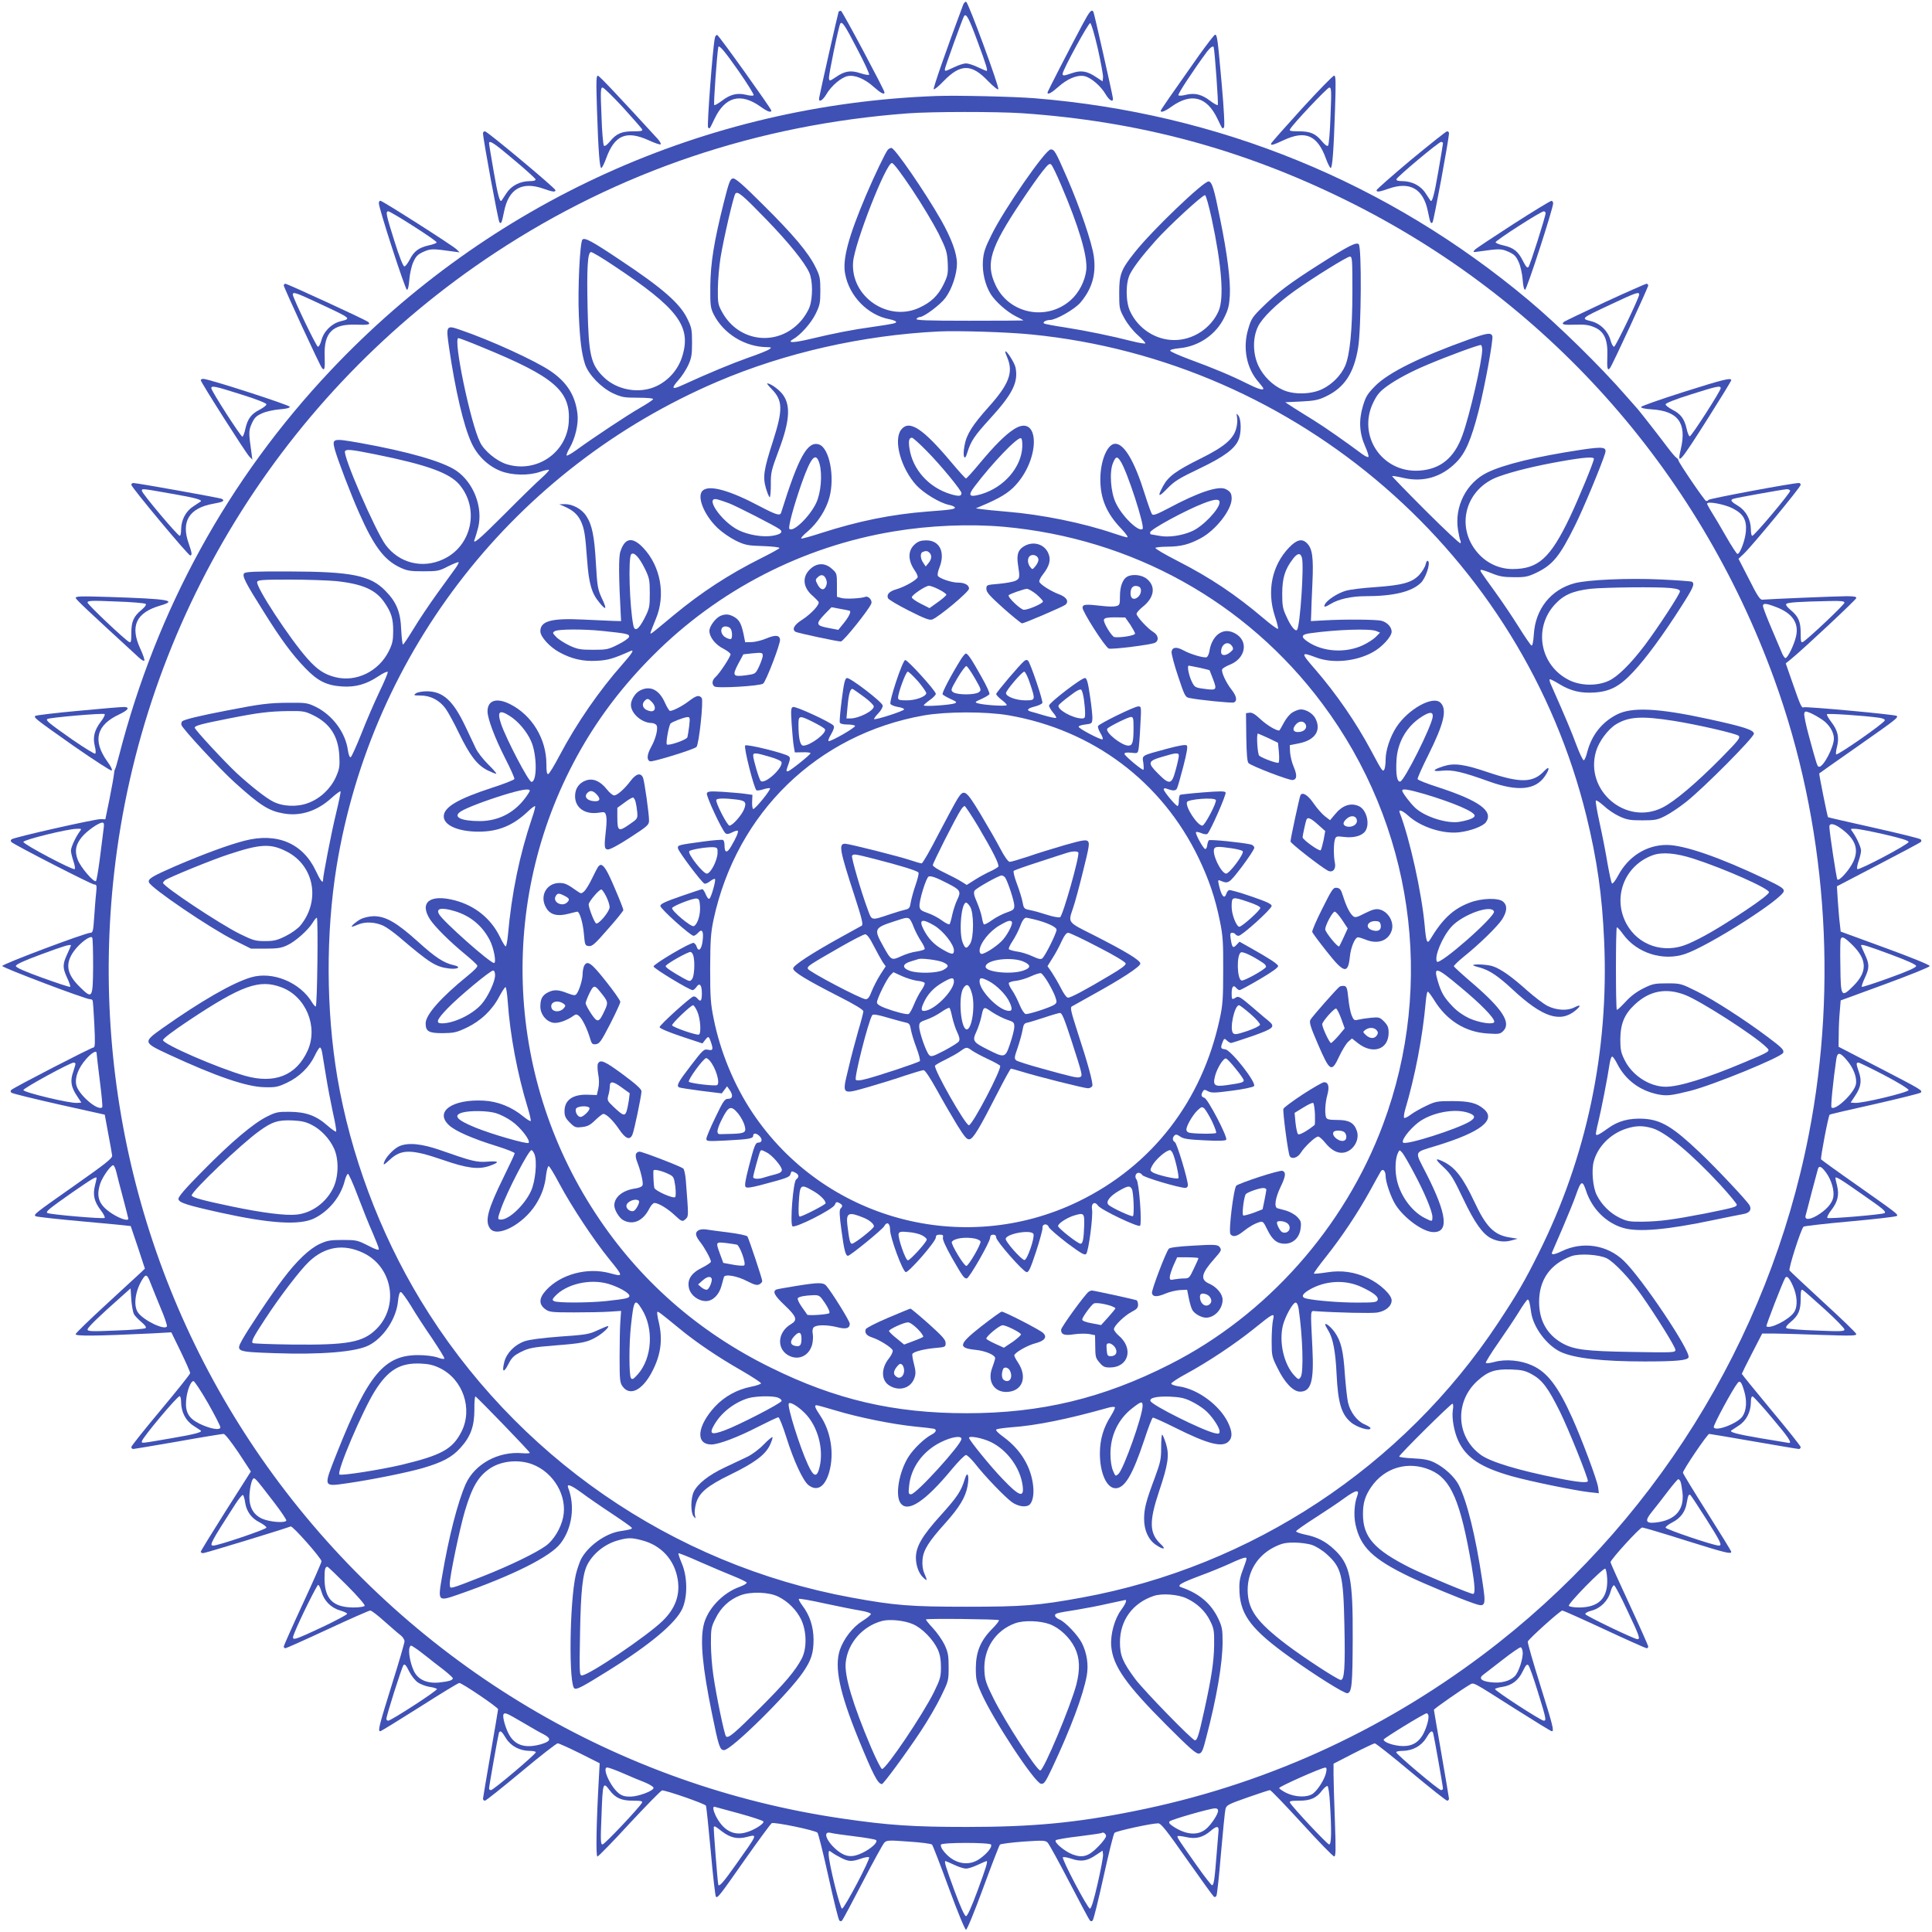 <?xml version="1.0" standalone="no"?>
<!DOCTYPE svg PUBLIC "-//W3C//DTD SVG 20010904//EN"
 "http://www.w3.org/TR/2001/REC-SVG-20010904/DTD/svg10.dtd">
<svg version="1.0" xmlns="http://www.w3.org/2000/svg"
 width="1280pt" height="1280pt" viewBox="0 0 1280 1280"
 preserveAspectRatio="xMidYMid meet">
<g transform="translate(0,1280) scale(0.1,-0.1)"
fill="#3f51b5" stroke="none">
<path d="M6381 12768 c-106 -283 -200 -552 -195 -559 3 -5 33 19 67 55 111
114 184 114 293 -1 34 -35 65 -60 68 -54 8 13 -198 574 -213 579 -6 2 -15 -7
-20 -20z m96 -244 c58 -156 69 -194 59 -194 -2 0 -28 11 -58 25 -29 14 -64 25
-78 25 -14 0 -49 -11 -78 -25 -62 -29 -62 -29 -62 -13 0 11 117 335 127 351
14 22 33 -14 90 -169z"/>
<path d="M5556 12722 c-4 -8 -122 -530 -129 -571 -5 -32 22 -19 47 23 33 57
100 114 143 122 47 9 112 -18 172 -72 46 -41 71 -54 71 -36 0 15 -278 536
-288 540 -5 1 -13 -1 -16 -6z m122 -244 c48 -91 84 -169 80 -173 -4 -4 -30 1
-58 10 -63 21 -103 15 -161 -25 -42 -28 -44 -29 -47 -9 -3 20 64 344 75 362
11 19 30 -8 111 -165z"/>
<path d="M7172 12638 c-89 -166 -232 -445 -232 -451 0 -17 26 -3 71 37 60 54
125 81 172 72 43 -8 110 -65 143 -122 25 -42 52 -55 47 -23 -6 40 -124 563
-129 571 -12 19 -25 4 -72 -84z m101 -159 c20 -90 36 -176 35 -191 l-3 -27
-44 29 c-58 39 -99 46 -157 26 -56 -19 -64 -20 -64 -5 0 24 172 340 183 336 7
-2 29 -77 50 -168z"/>
<path d="M4736 12548 c-14 -62 -53 -584 -45 -592 11 -12 9 -14 43 57 70 147
173 174 304 81 45 -33 72 -43 72 -26 -1 13 -346 496 -358 500 -6 2 -14 -7 -16
-20z m157 -218 c59 -85 104 -157 100 -161 -5 -5 -27 -3 -50 3 -58 14 -104 3
-158 -38 -25 -19 -49 -33 -53 -30 -6 3 19 348 27 384 4 18 43 -28 134 -158z"/>
<path d="M7947 12438 c-192 -272 -257 -366 -257 -372 0 -14 28 -4 72 28 131
93 234 66 304 -81 34 -71 32 -69 43 -57 6 5 0 121 -15 289 -27 303 -30 325
-44 325 -5 0 -51 -60 -103 -132z m94 50 c7 -25 33 -381 27 -384 -4 -3 -28 11
-53 30 -54 41 -100 52 -158 38 -23 -6 -45 -8 -50 -3 -6 6 99 166 190 289 20
26 40 41 44 30z"/>
<path d="M3955 12078 c9 -282 18 -393 29 -391 5 1 20 30 32 64 56 155 134 187
283 119 39 -18 74 -30 78 -26 4 3 -5 19 -18 34 -252 275 -386 418 -397 420
-12 3 -13 -30 -7 -220z m171 12 c65 -72 122 -137 127 -145 7 -13 -3 -15 -58
-15 -77 0 -111 -15 -154 -67 -19 -23 -34 -34 -40 -28 -5 6 -13 94 -16 198 -7
161 -6 187 7 187 8 0 68 -59 134 -130z"/>
<path d="M8625 12080 c-110 -121 -201 -224 -203 -230 -6 -16 11 -12 82 21 145
68 224 33 280 -120 12 -34 27 -63 32 -64 11 -2 20 109 29 391 6 185 5 222 -6
221 -8 0 -104 -99 -214 -219z m190 -47 c-3 -104 -11 -192 -16 -198 -6 -6 -21
5 -40 28 -43 52 -77 67 -154 67 -55 0 -65 3 -58 14 20 36 247 276 260 276 14
0 15 -23 8 -187z"/>
<path d="M6205 12164 c-1534 -56 -2963 -703 -4016 -1820 -677 -718 -1151
-1581 -1400 -2549 -11 -44 -23 -84 -26 -89 -4 -5 -7 -21 -8 -35 -1 -14 -14
-87 -29 -162 l-28 -137 -32 1 c-40 0 -578 -121 -590 -134 -6 -6 -6 -12 0 -18
20 -19 531 -281 548 -281 17 0 18 -6 13 -57 -4 -32 -9 -104 -13 -160 -6 -90
-9 -103 -25 -103 -33 0 -584 -207 -584 -220 0 -11 551 -220 581 -220 7 0 15
-3 17 -7 3 -5 8 -77 12 -160 6 -123 5 -153 -6 -153 -14 0 -528 -265 -544 -281
-6 -6 -6 -12 0 -18 6 -6 147 -40 314 -78 l305 -68 23 -125 c13 -69 25 -135 26
-146 2 -18 -44 -54 -243 -194 -273 -192 -280 -197 -263 -208 6 -4 150 -20 319
-35 170 -15 309 -29 310 -30 0 -1 22 -65 48 -142 l46 -140 -27 -26 c-16 -14
-118 -109 -228 -210 -110 -101 -202 -190 -204 -198 -3 -14 131 -13 509 5 l125
7 63 -129 c34 -71 62 -134 62 -141 0 -7 -88 -117 -195 -245 -107 -128 -195
-238 -195 -245 0 -7 6 -13 13 -13 6 0 140 23 297 50 156 28 292 50 301 50 10
0 48 -49 99 -124 l82 -125 -166 -261 c-91 -144 -166 -266 -166 -271 0 -5 7 -9
16 -9 13 0 518 154 580 177 13 5 204 -211 204 -231 0 -8 -56 -136 -125 -284
-69 -149 -125 -275 -125 -281 0 -6 5 -11 11 -11 5 0 131 56 279 125 148 69
276 125 283 125 8 0 50 -32 93 -71 44 -39 91 -80 107 -92 15 -11 27 -30 27
-41 0 -11 -38 -142 -85 -291 -84 -270 -93 -305 -76 -305 5 0 122 72 261 160
138 88 256 160 263 160 18 0 257 -162 257 -174 0 -6 -23 -139 -50 -296 -27
-157 -50 -291 -50 -297 0 -7 6 -13 13 -13 6 0 114 86 239 190 125 105 235 190
243 190 8 0 74 -30 147 -66 l131 -66 -6 -111 c-16 -283 -20 -507 -9 -507 6 0
102 98 212 218 111 119 208 218 216 220 18 4 282 -87 291 -101 3 -5 17 -141
32 -302 14 -162 30 -297 34 -301 11 -11 21 1 196 251 89 126 167 232 174 236
17 9 288 -47 303 -63 6 -7 39 -139 73 -293 34 -154 66 -284 72 -289 6 -6 12
-6 18 0 5 5 66 119 136 254 70 135 135 253 144 262 15 16 29 17 161 7 80 -5
149 -14 155 -20 5 -5 55 -134 111 -287 58 -158 107 -277 114 -277 7 0 56 119
114 277 56 153 106 282 111 287 6 5 75 14 155 20 131 9 147 8 161 -7 9 -9 74
-127 144 -262 70 -135 131 -249 136 -254 6 -6 12 -6 18 0 6 5 38 135 72 289
34 154 66 285 73 292 11 12 245 63 289 63 19 0 54 -44 192 -241 93 -132 173
-243 178 -246 5 -3 12 0 16 6 4 6 18 132 30 279 13 147 26 280 30 296 6 26 17
32 145 77 77 27 144 49 150 49 6 0 101 -99 211 -219 110 -121 206 -220 214
-220 11 -1 12 38 5 236 -5 131 -9 270 -9 308 l0 70 130 67 c72 37 136 67 143
68 7 0 115 -85 240 -190 125 -104 233 -190 240 -190 6 0 12 6 12 13 0 6 -23
140 -50 297 -27 157 -50 288 -50 292 0 7 187 137 237 166 29 16 9 26 302 -160
128 -81 237 -148 242 -148 17 0 8 35 -77 307 -47 150 -84 279 -82 287 4 16
215 206 229 206 5 0 131 -56 279 -125 148 -69 274 -125 279 -125 6 0 11 5 11
11 0 6 -56 132 -125 281 -69 148 -125 273 -125 278 0 17 194 230 210 230 8 0
137 -38 285 -85 268 -84 305 -93 305 -76 0 5 -72 122 -160 261 -88 139 -160
257 -160 263 0 18 162 257 174 257 6 0 139 -23 296 -50 157 -27 291 -50 298
-50 6 0 12 6 12 13 0 6 -88 117 -195 245 -107 129 -195 237 -195 240 1 4 31
66 68 137 l67 130 75 0 c41 0 182 -4 313 -9 205 -7 238 -6 235 6 -1 8 -100
103 -218 211 -118 109 -219 203 -224 210 -8 12 75 272 93 290 4 4 143 20 309
35 166 15 305 31 309 36 11 10 1 17 -267 206 -126 88 -232 165 -235 169 -5 9
48 288 57 296 2 3 137 34 299 70 162 37 299 71 304 76 14 15 8 18 -283 169
l-261 135 1 80 c0 44 3 113 7 154 l6 73 295 108 c168 62 295 113 295 120 0 7
-127 59 -295 120 l-295 108 -6 54 c-4 29 -9 96 -13 149 l-6 97 272 142 c150
78 277 146 283 151 6 6 6 12 0 18 -6 6 -145 40 -310 77 -165 37 -302 68 -304
70 -4 4 -61 287 -58 290 1 1 112 80 247 174 264 185 278 196 266 207 -8 9
-606 64 -617 57 -12 -7 -21 12 -71 156 l-47 135 37 30 c81 66 427 390 430 402
3 10 -14 13 -65 13 -62 0 -512 -19 -557 -23 -15 -2 -34 27 -88 135 l-70 136
36 34 c53 50 376 441 376 456 0 6 -5 12 -12 12 -41 0 -594 -103 -599 -112 -4
-6 -11 -9 -16 -7 -12 5 -183 256 -183 269 0 5 -6 13 -13 17 -7 4 -35 37 -62
73 -54 72 -187 242 -195 250 -3 3 -36 41 -75 85 -173 199 -452 472 -649 637
-931 780 -2050 1238 -3271 1337 -135 11 -513 20 -650 15z m565 -114 c774 -53
1458 -237 2145 -575 1326 -653 2334 -1781 2840 -3175 343 -944 424 -2015 229
-3015 -266 -1368 -1039 -2604 -2155 -3445 -692 -521 -1470 -871 -2314 -1039
-387 -78 -674 -105 -1110 -105 -354 0 -519 11 -820 55 -1486 215 -2829 1015
-3735 2224 -865 1155 -1256 2597 -1094 4040 187 1672 1112 3179 2524 4110 817
539 1739 850 2735 924 160 12 587 12 755 1z m5090 -2502 c0 -16 -237 -298
-251 -298 -5 0 -9 19 -9 43 -1 65 -32 123 -84 155 -47 28 -55 39 -33 47 18 7
328 62 355 64 12 0 22 -5 22 -11z m-381 -116 c71 -36 94 -76 88 -153 -5 -59
-39 -149 -56 -149 -5 0 -39 52 -75 115 -36 63 -79 136 -96 162 -16 26 -30 51
-30 56 0 18 114 -3 169 -31z m741 -625 c0 -13 -243 -242 -275 -260 -13 -7 -15
3 -15 58 0 77 -15 111 -67 154 -24 20 -34 34 -28 40 10 10 85 15 288 19 75 2
97 -1 97 -11z m-455 -28 c110 -41 155 -107 134 -196 -12 -54 -55 -143 -70
-143 -5 0 -17 17 -25 38 -9 20 -40 94 -70 165 -30 70 -54 134 -54 142 0 20 19
19 85 -6z m309 -748 c45 -31 76 -81 76 -124 0 -56 -68 -186 -97 -187 -13 0
-15 7 -68 202 -21 76 -35 145 -31 153 5 14 9 14 41 1 19 -8 54 -28 79 -45z
m374 14 c27 -4 42 -11 39 -18 -6 -20 -314 -234 -322 -225 -3 3 -1 26 6 52 15
61 5 106 -37 161 -19 25 -33 49 -30 53 4 7 243 -9 344 -23z m-11763 -747 c-3
-29 -15 -115 -24 -190 -10 -76 -21 -141 -25 -145 -13 -13 -103 92 -121 141
-22 58 -14 100 27 150 33 41 112 96 136 96 12 0 13 -10 7 -52z m11512 13 c97
-70 121 -139 80 -223 -27 -55 -92 -127 -104 -115 -6 7 -52 308 -53 350 0 26
32 21 77 -12z m-11671 -23 c-26 -36 -56 -101 -56 -124 0 -11 7 -42 16 -68 9
-26 13 -50 9 -54 -10 -10 -340 164 -340 180 0 14 290 86 354 87 33 1 33 1 17
-21z m11959 -16 c108 -25 160 -41 160 -50 0 -16 -330 -190 -340 -180 -4 4 0
28 9 54 9 26 16 57 16 68 0 23 -30 88 -56 124 -16 22 -16 22 17 21 19 0 106
-17 194 -37z m-11868 -877 c-2 -212 -5 -216 -89 -133 -87 85 -98 154 -38 237
39 54 111 107 121 89 4 -7 6 -94 6 -193z m11658 142 c96 -97 97 -176 4 -269
-80 -80 -84 -74 -86 127 -2 94 -1 176 2 183 8 22 25 13 80 -41z m-11805 -1 c0
-2 -11 -28 -25 -58 -31 -67 -31 -90 0 -157 14 -30 23 -56 20 -59 -3 -3 -85 24
-182 59 -122 44 -178 69 -178 79 0 10 53 35 165 76 150 56 200 71 200 60z
m12055 -59 c113 -42 170 -68 170 -77 0 -10 -58 -36 -178 -79 -97 -35 -179 -62
-182 -59 -3 3 6 29 20 59 31 67 31 90 0 157 -14 30 -25 56 -25 58 0 11 38 -1
195 -59z m-11885 -654 c0 -5 9 -86 21 -181 12 -94 20 -175 16 -178 -28 -28
-161 87 -172 150 -10 49 15 112 66 170 36 41 69 60 69 39z m11594 -45 c46 -53
70 -117 62 -161 -11 -59 -138 -179 -162 -154 -6 6 11 177 32 320 7 48 24 47
68 -5z m-11734 -26 c0 -5 -7 -30 -16 -56 -20 -58 -13 -99 26 -157 l29 -44 -27
-2 c-46 -5 -357 70 -357 85 0 13 308 181 333 182 6 0 12 -4 12 -8z m11985 -76
c88 -46 160 -90 160 -98 0 -15 -311 -90 -357 -85 l-27 2 29 44 c39 58 46 99
26 157 -19 57 -20 64 -3 64 6 0 84 -38 172 -84z m-11715 -638 c5 -24 26 -102
45 -174 19 -73 35 -134 35 -138 0 -18 -54 -1 -107 33 -88 57 -109 111 -78 202
16 45 69 119 85 119 5 0 14 -19 20 -42z m11329 -8 c35 -48 55 -118 47 -162 -8
-42 -48 -86 -109 -122 -50 -29 -83 -29 -74 2 3 9 21 80 41 157 21 77 39 146
41 153 8 21 24 13 54 -28z m-11459 -36 c0 -3 -5 -25 -11 -49 -15 -61 -5 -106
37 -161 20 -25 32 -50 27 -53 -9 -8 -370 23 -380 33 -10 10 11 27 166 136 135
93 161 109 161 94z m11695 -105 c144 -100 162 -115 151 -126 -9 -9 -370 -40
-379 -32 -5 3 7 28 27 53 42 55 52 100 37 161 -6 24 -11 47 -11 50 0 14 34 -7
175 -106z m-11337 -591 c11 -29 41 -102 66 -163 26 -60 44 -115 42 -122 -12
-30 -158 40 -193 93 -31 47 -16 147 33 222 21 33 30 28 52 -30z m10879 -14
c31 -68 35 -140 9 -178 -32 -49 -161 -114 -183 -93 -4 5 106 289 124 320 11
18 26 3 50 -49z m-10989 -191 c6 -12 29 -35 49 -52 23 -19 34 -34 28 -40 -6
-5 -94 -13 -197 -16 -161 -7 -188 -6 -188 7 0 13 76 87 230 223 l55 49 5 -75
c3 -40 11 -84 18 -96z m11201 33 c72 -65 131 -126 131 -134 0 -13 -25 -14
-187 -7 -104 3 -192 11 -198 16 -6 6 5 21 28 40 52 43 67 77 67 154 0 54 3 65
14 58 8 -4 73 -62 145 -127z m-10711 -622 c45 -79 82 -152 82 -160 0 -23 -70
-10 -139 24 -71 35 -94 76 -88 152 5 64 30 130 49 130 7 -1 50 -66 96 -146z
m10178 79 c19 -64 15 -127 -11 -166 -31 -47 -179 -104 -191 -73 -5 12 126 254
158 293 16 20 26 7 44 -54z m-10356 -75 c1 -64 31 -122 82 -154 24 -16 45 -30
47 -31 16 -11 -36 -25 -195 -52 -209 -36 -194 -34 -194 -20 0 20 234 299 250
299 6 0 10 -19 10 -42z m10542 -104 c105 -124 132 -164 111 -164 -3 0 -87 14
-187 31 -159 27 -211 41 -195 52 2 1 23 15 47 31 51 32 81 90 82 154 0 30 4
42 13 40 6 -3 65 -67 129 -144z m-9922 -563 c44 -58 79 -110 77 -115 -7 -18
-109 -10 -160 12 -64 29 -92 87 -83 174 3 33 11 69 17 81 14 25 8 31 149 -152z
m9314 142 c4 -9 9 -42 13 -73 12 -114 -48 -182 -176 -197 -70 -8 -76 11 -24
74 22 27 67 85 102 131 34 45 66 82 70 82 5 0 12 -8 15 -17z m-9510 -137 c9
-60 42 -105 96 -132 25 -13 45 -28 45 -35 0 -11 -319 -119 -352 -119 -28 0
-16 23 145 273 24 37 47 65 51 62 5 -2 12 -25 15 -49z m9681 -111 c94 -149
107 -175 83 -175 -34 0 -353 108 -353 119 0 7 20 22 45 35 53 27 86 70 95 129
9 51 14 62 26 50 5 -5 52 -76 104 -158z m-9006 -439 c71 -71 121 -129 117
-135 -4 -6 -36 -11 -74 -11 -136 1 -191 56 -192 191 0 61 4 79 19 79 4 0 62
-56 130 -124z m8349 46 c6 -129 -54 -191 -185 -192 -35 0 -65 5 -69 11 -8 13
225 251 241 246 5 -2 11 -31 13 -65z m-8518 -88 c17 -60 64 -107 124 -124 25
-7 46 -17 46 -22 0 -5 -64 -39 -142 -77 -228 -107 -231 -108 -207 -49 35 89
149 318 157 318 5 0 15 -21 22 -46z m8652 -125 c80 -169 87 -189 66 -189 -22
1 -341 154 -345 166 -2 6 16 17 41 23 59 15 109 64 126 125 7 26 18 45 24 43
6 -2 46 -77 88 -168z m-7957 -303 c28 -23 79 -62 113 -88 34 -27 62 -52 62
-57 0 -13 -26 -21 -90 -28 -83 -8 -144 20 -170 81 -23 50 -36 127 -26 152 6
15 8 15 33 -2 15 -9 50 -36 78 -58z m7263 31 c5 -41 -26 -136 -52 -162 -34
-34 -94 -49 -161 -40 -63 7 -81 27 -46 51 11 8 69 53 128 99 60 47 113 83 118
81 6 -1 11 -15 13 -29z m-7319 -204 c18 -12 52 -25 77 -29 24 -3 46 -10 49
-14 6 -9 -304 -210 -323 -210 -7 0 -12 6 -12 12 0 22 102 342 113 356 8 10 17
1 37 -40 15 -30 41 -63 59 -75z m7420 -63 c55 -177 57 -190 39 -190 -19 0
-329 201 -323 210 3 4 25 11 49 14 63 10 106 43 135 104 20 41 28 49 37 39 7
-6 35 -86 63 -177z m-6727 -201 c57 -34 120 -70 141 -80 51 -27 47 -45 -15
-64 -103 -30 -172 -11 -213 59 -25 42 -48 124 -39 138 9 14 20 9 126 -53z
m6001 49 c7 -22 -13 -91 -38 -134 -33 -55 -81 -78 -151 -71 -56 6 -107 26
-107 42 0 8 268 173 285 174 3 1 8 -5 11 -11z m-6111 -154 c32 -52 90 -83 156
-84 23 0 42 -4 42 -9 0 -13 -282 -251 -297 -251 -7 0 -13 5 -13 10 0 15 60
353 65 368 8 21 19 13 47 -34z m6143 34 c5 -15 65 -353 65 -368 0 -5 -6 -10
-12 -10 -16 0 -298 238 -298 251 0 5 19 9 43 9 65 1 123 32 155 84 28 47 39
55 47 34z m-5368 -266 c48 -21 114 -49 146 -61 31 -13 57 -29 57 -36 0 -20
-99 -57 -152 -58 -34 -1 -56 5 -76 20 -56 42 -116 173 -79 173 9 0 56 -17 104
-38z m4659 6 c-8 -43 -54 -116 -87 -141 -37 -27 -117 -25 -178 5 -25 13 -46
27 -46 32 0 10 279 134 304 135 10 1 12 -7 7 -31z m-4747 -119 c38 -51 78 -69
154 -69 55 0 67 -3 60 -14 -20 -35 -248 -276 -261 -276 -13 0 -14 25 -7 188 8
225 10 230 54 171z m4772 -80 c12 -193 10 -279 -5 -279 -12 0 -240 243 -259
276 -7 11 5 14 60 14 77 0 116 18 154 70 13 16 28 29 34 27 5 -2 13 -49 16
-108z m-3916 -73 c87 -24 161 -48 163 -54 5 -15 -63 -58 -115 -72 -83 -25
-153 14 -201 110 -17 35 -21 61 -9 60 1 0 74 -20 162 -44z m3175 17 c0 -24
-49 -97 -83 -123 -53 -42 -129 -36 -211 17 -28 18 -35 28 -27 36 12 12 261 84
299 86 15 1 22 -5 22 -16z m-3285 -138 c55 -41 100 -51 161 -36 75 19 78 27
-73 -186 -79 -112 -109 -146 -114 -130 -5 16 -33 379 -30 383 7 7 8 6 56 -31z
m3288 4 c-1 -13 -7 -85 -13 -159 -13 -164 -18 -200 -30 -200 -5 0 -52 60 -103
133 -116 164 -131 186 -125 192 3 3 28 0 56 -6 63 -15 111 -3 162 40 40 35 56
35 53 0z m-2413 -35 c74 -9 139 -20 144 -25 15 -13 -31 -56 -91 -85 -64 -31
-107 -28 -159 11 -75 58 -109 136 -51 122 12 -4 83 -14 157 -23z m1668 4 c2
-9 -21 -41 -51 -71 -64 -66 -104 -78 -171 -53 -54 21 -125 81 -111 94 6 5 75
17 155 26 80 10 147 20 149 22 9 8 26 -3 29 -18z m-762 -59 c9 -15 -25 -59
-75 -94 -78 -55 -178 -32 -244 57 -11 14 -16 31 -13 37 10 15 322 15 332 0z
m-991 -89 c49 -24 68 -25 129 -4 26 9 50 13 54 9 10 -10 -164 -340 -179 -340
-14 0 -88 302 -89 359 0 28 1 28 23 12 12 -9 40 -25 62 -36z m1697 -170 c-25
-109 -42 -165 -51 -165 -15 0 -189 330 -179 340 4 4 30 -1 58 -10 63 -21 103
-15 161 25 l44 29 3 -27 c1 -15 -15 -101 -36 -192z m-950 125 c29 -14 64 -25
78 -25 14 0 49 11 78 25 30 14 56 25 58 25 10 0 -1 -37 -59 -195 -41 -111 -68
-170 -77 -170 -9 0 -36 59 -77 170 -58 158 -69 195 -59 195 2 0 28 -11 58 -25z"/>
<path d="M5882 11808 c-18 -23 -88 -170 -145 -303 -116 -274 -156 -423 -138
-518 27 -149 150 -275 294 -302 20 -4 40 -11 43 -16 6 -10 -11 -14 -156 -35
-133 -18 -258 -43 -417 -81 -106 -25 -153 -26 -108 0 48 27 117 104 148 166
29 59 32 74 32 156 0 82 -3 97 -32 155 -47 96 -146 214 -347 413 -134 134
-184 177 -200 175 -18 -3 -26 -22 -59 -153 -67 -266 -89 -405 -91 -560 -1
-128 1 -144 22 -187 65 -129 207 -217 355 -218 29 -1 30 -2 14 -14 -9 -7 -72
-33 -140 -56 -107 -38 -253 -98 -439 -183 -67 -31 -73 -21 -22 36 20 22 48 65
63 96 22 48 26 69 26 151 0 88 -3 101 -33 162 -49 99 -164 200 -443 385 -185
124 -235 151 -250 136 -17 -16 -32 -327 -24 -503 7 -162 18 -252 41 -323 23
-69 107 -156 186 -193 57 -26 73 -29 166 -29 63 0 101 -4 99 -10 -2 -5 -42
-32 -88 -58 -82 -47 -307 -196 -421 -279 -32 -23 -60 -39 -64 -36 -3 4 6 26
20 50 37 63 60 161 52 225 -14 123 -70 211 -179 285 -102 69 -396 204 -599
273 -92 32 -94 28 -73 -117 42 -286 96 -518 149 -633 39 -85 111 -154 194
-186 74 -29 186 -31 260 -5 29 10 56 16 59 13 3 -3 -19 -27 -48 -53 -30 -26
-139 -132 -242 -236 -177 -177 -219 -212 -202 -170 4 9 14 44 23 77 33 134
-30 297 -144 376 -89 61 -318 127 -642 185 -178 31 -183 30 -164 -43 19 -69
107 -300 163 -425 97 -219 165 -308 268 -357 49 -23 69 -26 156 -26 93 0 105
2 164 33 35 17 66 30 69 27 3 -2 -7 -22 -22 -42 -15 -21 -69 -96 -121 -167
-51 -71 -121 -175 -155 -232 -35 -57 -66 -104 -70 -104 -4 0 -9 44 -12 98 -4
116 -31 183 -104 257 -99 103 -224 128 -641 129 -218 1 -285 -2 -295 -12 -16
-16 6 -60 131 -258 113 -181 187 -281 274 -371 82 -85 140 -114 243 -121 90
-6 162 15 240 67 33 22 61 35 63 29 2 -5 -23 -65 -55 -131 -32 -67 -86 -191
-119 -276 -34 -85 -66 -156 -72 -158 -6 -2 -14 17 -18 46 -16 118 -102 233
-213 288 -54 26 -64 28 -182 27 -129 -1 -185 -8 -405 -51 -178 -34 -286 -60
-298 -72 -5 -5 -7 -16 -5 -24 4 -22 257 -295 353 -381 167 -151 225 -188 321
-205 113 -21 225 15 320 102 30 27 57 47 60 44 3 -2 -11 -69 -30 -148 -29
-118 -86 -411 -86 -441 0 -24 -19 0 -47 61 -86 184 -257 257 -473 201 -108
-28 -265 -86 -455 -167 -158 -69 -187 -86 -178 -109 14 -38 405 -303 562 -382
l114 -57 96 0 c77 0 105 4 143 22 53 24 138 99 169 149 11 19 24 34 28 34 10
0 3 -584 -7 -588 -4 -1 -15 11 -24 26 -79 133 -261 209 -404 167 -119 -34
-334 -158 -586 -336 -132 -94 -132 -95 42 -176 313 -145 517 -215 635 -216 71
-2 88 2 147 30 81 38 147 103 183 178 14 30 30 55 35 55 5 0 11 -15 14 -32 3
-18 15 -89 26 -158 11 -69 32 -178 46 -243 15 -65 24 -121 21 -124 -3 -3 -30
15 -59 41 -74 65 -142 89 -248 90 -77 1 -92 -2 -150 -31 -91 -45 -237 -168
-428 -362 -117 -118 -162 -171 -160 -185 4 -24 53 -40 278 -90 331 -73 525
-85 622 -38 98 49 175 143 202 249 6 24 16 45 21 46 5 1 35 -65 66 -148 31
-82 75 -192 98 -243 22 -51 41 -99 41 -107 0 -10 -21 -4 -72 23 -69 35 -78 37
-168 37 -83 0 -103 -4 -153 -27 -68 -32 -154 -114 -243 -233 -77 -101 -232
-334 -270 -403 -42 -77 -39 -78 212 -87 311 -11 543 8 628 52 99 51 183 179
193 294 4 37 10 59 18 59 7 0 37 -42 68 -92 30 -51 94 -149 141 -217 46 -69
83 -128 80 -132 -2 -5 -24 -1 -47 8 -24 8 -76 15 -122 15 -228 2 -335 -126
-540 -641 -95 -241 -99 -231 72 -207 157 23 388 69 495 100 129 38 192 71 247
132 69 75 94 144 94 257 -1 48 3 87 7 85 12 -5 360 -365 360 -373 0 -4 -21 -5
-47 -3 -161 15 -318 -71 -378 -205 -53 -121 -112 -350 -156 -610 -29 -170 -30
-169 116 -118 350 122 603 248 669 336 77 100 97 248 50 369 -11 29 20 17 91
-35 39 -29 127 -90 197 -136 71 -47 130 -89 133 -94 6 -9 -7 -13 -80 -24 -96
-16 -211 -99 -256 -186 -10 -21 -26 -67 -34 -101 -42 -184 -48 -740 -8 -755
17 -7 54 13 218 115 280 174 453 319 496 415 35 79 34 209 -3 297 -15 35 -25
66 -23 69 3 2 67 -23 142 -57 76 -33 176 -76 222 -94 47 -19 86 -38 88 -43 2
-6 -19 -18 -46 -28 -114 -40 -217 -150 -240 -257 -23 -105 -6 -278 55 -578 45
-222 53 -247 81 -247 48 0 428 375 524 517 54 79 69 126 69 217 -1 85 -25 160
-75 225 -15 20 -25 39 -22 43 4 3 80 -10 169 -30 90 -19 196 -41 236 -47 42
-7 72 -17 72 -23 -1 -7 -26 -28 -57 -47 -64 -40 -124 -118 -149 -192 -37 -113
-2 -280 121 -583 101 -247 131 -304 158 -305 10 0 159 202 257 350 46 69 106
172 134 230 50 102 51 106 51 195 0 77 -4 98 -27 148 -15 31 -50 81 -77 110
-28 30 -49 56 -46 58 7 7 476 2 483 -5 3 -4 -17 -30 -46 -59 -76 -77 -106
-151 -107 -257 0 -76 4 -94 36 -166 78 -177 354 -596 396 -602 20 -3 29 10 74
105 124 264 205 481 229 611 13 73 1 150 -32 216 -26 52 -111 141 -148 156
-17 7 -30 19 -30 26 0 15 5 17 145 39 55 9 149 27 209 41 60 13 110 24 112 24
12 0 -1 -30 -27 -65 -44 -58 -73 -162 -67 -240 11 -132 96 -254 370 -528 148
-148 193 -188 211 -185 19 3 26 17 49 108 69 262 108 492 108 632 0 82 -3 100
-29 155 -48 100 -126 166 -245 207 -32 11 -4 28 124 76 63 23 153 60 199 81
46 22 90 39 99 39 16 0 16 1 -19 -95 -17 -48 -20 -76 -17 -137 9 -152 85 -249
332 -426 167 -120 364 -244 383 -240 29 5 34 57 35 358 2 405 -17 496 -123
595 -58 54 -113 82 -192 98 -34 7 -61 17 -60 22 2 6 57 45 123 87 67 43 156
102 198 133 76 55 101 59 84 14 -19 -49 -24 -128 -12 -186 32 -152 113 -231
360 -350 101 -48 329 -143 419 -174 85 -30 88 -24 61 152 -44 293 -100 521
-155 630 -28 55 -97 118 -163 150 -35 17 -71 24 -139 27 -51 2 -93 8 -93 12 0
12 341 350 353 350 5 0 7 -18 2 -45 -7 -53 9 -142 37 -202 53 -112 149 -175
353 -233 125 -35 418 -95 514 -106 l64 -7 -5 39 c-6 47 -108 319 -171 459 -94
210 -166 304 -267 349 -75 34 -174 43 -248 23 -29 -8 -55 -11 -58 -6 -2 4 33
62 80 129 46 66 108 158 137 205 28 47 56 85 60 85 9 0 14 -19 23 -83 13 -99
103 -220 196 -264 91 -42 276 -63 555 -63 208 0 285 7 292 27 16 40 -309 525
-429 640 -110 106 -273 131 -412 63 -48 -23 -71 -26 -63 -7 3 6 34 80 70 162
35 83 75 179 87 215 35 100 44 104 69 28 39 -117 132 -210 244 -243 100 -30
292 -13 600 52 94 19 184 38 199 40 39 7 54 28 40 56 -12 26 -222 249 -332
353 -178 169 -255 215 -371 222 -94 5 -168 -14 -235 -63 -57 -41 -73 -49 -80
-42 -3 2 4 40 15 83 18 73 61 290 76 392 4 23 11 42 16 42 5 0 20 -21 33 -47
54 -107 149 -178 268 -203 61 -12 87 -9 213 22 150 37 607 224 619 253 7 19
-8 34 -103 105 -150 113 -360 248 -469 302 -105 52 -108 53 -197 53 -82 0 -97
-3 -157 -33 -44 -22 -84 -51 -119 -90 -29 -31 -54 -55 -57 -52 -8 7 -8 541 0
546 3 2 22 -18 41 -45 91 -126 266 -181 412 -131 158 54 646 365 653 416 2 17
-17 30 -126 82 -301 143 -535 224 -650 224 -133 0 -254 -76 -321 -202 -18 -34
-37 -58 -41 -53 -5 4 -17 62 -29 128 -11 67 -34 187 -52 268 -18 81 -30 150
-26 153 4 4 27 -12 53 -35 25 -24 71 -55 102 -69 49 -23 70 -27 152 -27 85 0
101 3 152 29 32 16 95 58 140 94 116 92 448 426 448 451 0 25 -70 47 -300 97
-335 73 -509 81 -608 30 -100 -51 -167 -137 -196 -248 -7 -29 -17 -53 -23 -55
-5 -2 -27 43 -48 99 -32 87 -71 180 -171 406 -8 17 -10 32 -5 32 5 0 34 -15
65 -34 73 -44 140 -60 230 -54 105 7 168 41 259 139 84 90 197 244 316 431 81
126 91 151 70 164 -6 3 -100 10 -208 15 -216 10 -482 -2 -569 -25 -157 -42
-260 -171 -270 -339 -3 -47 -9 -76 -15 -74 -6 2 -43 56 -83 120 -40 64 -110
169 -156 232 -108 150 -103 143 -97 149 3 3 34 -7 69 -21 53 -22 81 -27 150
-27 75 -1 93 3 150 30 107 52 153 107 254 311 54 107 178 406 200 479 13 43
-11 46 -160 24 -296 -45 -511 -97 -621 -151 -138 -67 -219 -226 -193 -382 5
-31 12 -62 15 -67 3 -6 4 -14 1 -19 -3 -5 -107 92 -231 216 -124 124 -224 227
-222 229 2 2 37 -3 78 -13 130 -29 249 6 345 102 62 61 100 149 149 338 42
164 100 480 92 501 -9 24 -35 20 -155 -23 -324 -116 -530 -218 -619 -306 -53
-54 -64 -71 -83 -134 -29 -95 -24 -182 15 -269 15 -34 25 -65 21 -69 -3 -4
-21 4 -39 17 -111 83 -256 184 -324 226 -43 26 -103 64 -133 83 l-55 36 105 5
c85 4 116 10 161 32 125 58 189 154 217 325 21 130 24 665 4 685 -16 16 -70
-12 -262 -134 -192 -122 -277 -186 -366 -273 -76 -74 -84 -85 -104 -154 -38
-125 -12 -262 69 -353 17 -20 31 -38 31 -42 0 -14 -36 -3 -110 34 -99 50 -221
101 -379 159 -69 26 -126 51 -128 57 -2 7 21 13 61 17 128 12 242 90 297 203
27 54 33 81 37 147 5 100 -17 276 -64 505 -41 206 -54 246 -76 250 -30 6 -377
-326 -491 -471 -90 -113 -102 -145 -102 -267 0 -101 1 -108 34 -168 20 -37 57
-84 90 -113 30 -27 52 -51 49 -54 -3 -3 -42 3 -86 14 -137 35 -302 69 -441 91
-74 11 -138 23 -144 27 -12 8 13 23 39 23 40 0 162 70 200 113 78 91 107 187
91 307 -11 87 -90 321 -177 521 -77 176 -84 189 -109 189 -34 0 -310 -398
-393 -568 -42 -84 -52 -115 -56 -171 -5 -76 15 -160 52 -220 33 -51 105 -115
165 -146 28 -14 51 -26 51 -28 0 -1 -162 -2 -359 -2 -286 0 -357 3 -349 13 6
6 16 12 23 12 27 0 136 82 169 127 43 58 76 157 76 227 0 68 -36 165 -104 286
-107 188 -308 480 -330 480 -8 0 -18 -6 -24 -12z m161 -264 c65 -97 143 -228
175 -291 52 -106 57 -122 61 -195 3 -72 0 -85 -28 -143 -36 -73 -82 -118 -161
-154 -208 -96 -456 75 -438 303 10 125 218 656 257 656 11 0 61 -67 134 -176z
m985 35 c120 -280 178 -476 169 -567 -8 -73 -49 -153 -104 -201 -159 -141
-410 -90 -498 102 -66 142 -36 242 171 552 51 77 114 166 140 199 39 49 48 56
59 45 8 -8 36 -66 63 -130z m-1949 -235 c148 -153 251 -281 282 -349 24 -51
25 -164 3 -228 -9 -26 -36 -70 -61 -97 -151 -168 -408 -138 -518 61 -28 51
-30 60 -29 159 1 58 9 150 18 205 22 133 86 407 98 422 15 19 47 -8 207 -173z
m2948 11 c68 -317 84 -531 46 -617 -51 -114 -169 -191 -293 -191 -124 0 -240
76 -293 191 -30 65 -30 190 0 247 24 47 83 124 168 219 83 94 315 308 329 303
6 -2 25 -70 43 -152z m-3964 -313 c427 -283 518 -402 458 -600 -26 -87 -87
-159 -169 -199 -113 -55 -265 -29 -355 61 -83 82 -97 145 -104 452 -6 270 0
374 23 374 8 0 74 -39 147 -88z m4897 -174 c0 -255 -17 -420 -48 -492 -28 -63
-85 -121 -150 -153 -75 -37 -191 -39 -263 -6 -69 31 -128 90 -161 158 -38 80
-40 185 -4 260 27 58 123 152 242 237 125 89 347 227 367 228 16 0 17 -17 17
-232z m-2126 -284 c1767 -175 3251 -1462 3676 -3189 71 -290 105 -528 118
-831 32 -728 -116 -1431 -435 -2068 -92 -185 -140 -267 -268 -461 -629 -951
-1631 -1613 -2755 -1819 -289 -53 -391 -61 -765 -61 -374 0 -476 8 -765 61
-1187 218 -2229 938 -2855 1972 -271 448 -463 964 -550 1474 -75 447 -77 953
-5 1398 233 1428 1183 2638 2522 3211 447 191 961 308 1468 333 129 6 458 -4
614 -20z m-3643 -83 c484 -198 592 -291 577 -500 -15 -203 -216 -338 -413
-276 -65 21 -146 87 -174 144 -63 124 -181 691 -144 691 6 0 75 -26 154 -59z
m6629 -17 c0 -75 -83 -436 -131 -568 -54 -150 -146 -225 -286 -234 -246 -16
-413 232 -304 453 26 53 44 73 94 109 65 46 157 95 267 141 127 54 344 134
352 129 4 -3 8 -16 8 -30z m-7334 -694 c342 -69 491 -123 557 -200 136 -160
83 -408 -106 -495 -138 -65 -293 -26 -383 96 -68 94 -285 593 -268 620 9 14
41 11 200 -21z m8074 -30 c0 -19 -102 -266 -160 -388 -129 -270 -209 -342
-379 -342 -87 0 -170 38 -229 105 -153 173 -84 429 138 508 100 36 245 71 415
101 153 27 215 31 215 16z m-8332 -810 c176 -19 263 -58 320 -143 45 -66 57
-106 57 -187 0 -62 -5 -85 -28 -132 -67 -136 -217 -210 -357 -174 -71 18 -119
50 -182 121 -117 131 -346 480 -334 510 4 13 40 15 216 15 116 0 254 -5 308
-10z m8841 -46 c45 -5 61 -11 61 -22 0 -18 -148 -244 -233 -357 -94 -124 -181
-210 -240 -236 -77 -35 -183 -33 -259 4 -194 95 -242 343 -97 502 59 64 119
90 236 104 94 10 446 14 532 5z m-8991 -844 c110 -55 163 -139 170 -266 4 -73
1 -88 -23 -143 -35 -77 -104 -142 -183 -171 -73 -28 -170 -24 -234 10 -49 25
-146 102 -239 187 -81 76 -279 289 -279 302 0 13 44 25 227 61 197 39 265 47
394 49 99 1 110 -1 167 -29z m9012 -36 c152 -24 414 -84 429 -99 13 -13 -3
-32 -115 -146 -163 -165 -311 -291 -391 -330 -241 -120 -515 113 -439 373 19
65 78 145 132 179 84 51 169 57 384 23z m-9190 -866 c182 -93 225 -326 90
-490 -18 -21 -59 -51 -98 -70 -56 -28 -78 -33 -137 -33 -63 0 -79 5 -165 47
-132 65 -510 316 -510 339 0 3 6 11 13 17 19 16 312 136 417 170 217 72 282
75 390 20z m9320 -47 c202 -65 500 -197 500 -222 0 -11 -58 -56 -157 -122
-178 -118 -289 -182 -383 -222 -156 -66 -326 -9 -404 134 -95 175 -14 387 174
455 62 22 152 15 270 -23z m-9356 -852 c163 -60 246 -262 174 -420 -75 -165
-219 -222 -416 -166 -183 53 -542 209 -542 236 0 10 63 58 168 128 353 235
470 277 616 222z m9301 -51 c103 -40 459 -269 535 -344 31 -30 37 -26 -145
-103 -246 -104 -430 -161 -519 -161 -107 0 -223 75 -273 178 -24 48 -28 69
-28 137 1 102 27 166 96 230 98 92 208 112 334 63z m-9099 -861 c60 -30 118
-92 147 -156 33 -72 31 -188 -6 -263 -47 -96 -142 -165 -242 -175 -72 -8 -229
12 -425 53 -193 40 -270 61 -270 74 0 28 328 341 447 426 87 63 123 74 218 71
62 -3 91 -9 131 -30z m8882 -22 c89 -27 256 -166 449 -374 62 -68 112 -128
110 -134 -4 -14 -29 -20 -212 -57 -213 -41 -296 -52 -410 -54 -90 -1 -105 2
-157 27 -62 31 -116 84 -149 149 -26 51 -36 164 -20 223 26 98 110 183 214
217 66 21 110 22 175 3z m-8541 -826 c195 -93 239 -356 84 -507 -89 -86 -189
-104 -557 -100 -139 2 -256 6 -260 10 -10 11 5 41 82 158 97 149 234 328 293
383 106 99 228 118 358 56z m8239 -36 c51 -27 152 -134 228 -242 100 -142 226
-345 226 -364 0 -18 -11 -19 -287 -14 -312 5 -389 15 -468 61 -98 58 -148 149
-148 271 0 145 73 250 212 302 54 20 185 12 237 -14z m-7732 -727 c154 -75
220 -271 143 -422 -59 -115 -131 -155 -397 -219 -141 -33 -396 -73 -411 -64
-22 13 153 424 235 554 88 140 168 187 303 181 53 -2 86 -10 127 -30z m7235
-41 c69 -38 108 -90 187 -250 55 -111 184 -432 184 -457 0 -14 -64 -9 -196 18
-263 52 -448 108 -513 155 -165 119 -175 354 -21 492 69 62 115 77 220 74 72
-3 93 -7 139 -32z m-6623 -596 c143 -54 234 -211 205 -351 -15 -73 -63 -152
-114 -189 -65 -47 -235 -130 -417 -202 -91 -36 -177 -69 -192 -72 -26 -7 -28
-5 -28 24 0 49 66 365 100 480 49 164 91 234 172 286 75 47 185 57 274 24z
m5952 -39 c135 -58 198 -204 272 -634 22 -132 25 -186 9 -186 -19 0 -314 123
-414 172 -241 121 -315 204 -315 357 0 74 14 119 53 177 89 132 248 178 395
114z m-5225 -465 c128 -33 216 -129 237 -259 17 -104 -16 -193 -100 -275 -103
-100 -489 -361 -535 -361 -16 0 -17 17 -12 283 5 278 17 391 49 452 40 76 119
138 207 161 62 17 87 17 154 -1z m4440 -31 c26 -9 70 -36 97 -61 98 -88 110
-139 117 -470 6 -281 0 -363 -24 -363 -19 0 -243 146 -358 233 -200 152 -258
233 -259 362 0 124 65 229 176 285 51 25 73 30 133 30 39 0 92 -7 118 -16z
m-3535 -343 c65 -33 118 -87 149 -149 38 -78 40 -194 4 -262 -43 -81 -112
-162 -277 -327 -171 -170 -209 -202 -224 -187 -11 12 -64 267 -84 405 -9 59
-16 154 -16 211 0 97 2 109 31 166 35 72 91 124 163 152 69 27 192 23 254 -9z
m2704 -11 c69 -32 124 -84 155 -148 26 -52 28 -66 27 -162 -2 -111 -17 -212
-65 -430 -36 -165 -47 -200 -62 -200 -18 0 -334 325 -395 405 -83 112 -102
156 -102 244 0 146 84 261 225 308 55 18 161 10 217 -17z m-1815 -170 c62 -26
135 -101 166 -168 15 -33 21 -68 21 -117 0 -63 -4 -79 -46 -165 -73 -148 -317
-510 -344 -510 -7 0 -39 64 -73 143 -122 288 -177 473 -168 562 13 129 112
242 242 276 50 13 147 3 202 -21z m908 -1 c65 -24 133 -88 166 -156 33 -68 36
-142 10 -244 -37 -141 -216 -569 -239 -569 -23 0 -231 320 -310 478 -49 98
-57 123 -60 182 -8 145 72 268 205 316 58 20 163 17 228 -7z"/>
<path d="M6660 10469 c0 -4 7 -23 15 -42 39 -95 9 -174 -124 -322 -109 -122
-148 -183 -161 -258 -14 -74 1 -108 19 -45 23 76 48 112 150 224 150 164 189
242 169 340 -7 33 -66 124 -68 103z"/>
<path d="M5112 10223 c75 -77 76 -136 9 -346 -61 -189 -68 -236 -47 -310 9
-31 20 -58 25 -61 4 -3 8 34 8 82 -1 81 3 96 52 227 76 201 82 309 19 381 -28
32 -76 64 -95 64 -4 0 9 -17 29 -37z"/>
<path d="M8196 10034 c3 -17 1 -50 -6 -73 -18 -69 -79 -121 -232 -197 -167
-83 -217 -120 -251 -182 -41 -75 -33 -81 27 -18 47 48 77 67 209 130 164 78
238 132 263 193 19 43 18 134 -1 159 -14 18 -14 17 -9 -12z"/>
<path d="M5971 9954 c-54 -69 -3 -256 101 -370 49 -52 154 -116 215 -129 18
-3 35 -11 38 -15 8 -13 -17 -17 -180 -29 -241 -19 -457 -63 -703 -142 -68 -22
-128 -39 -133 -37 -6 2 13 23 42 47 66 57 122 143 144 225 37 137 0 327 -68
351 -77 26 -136 -81 -252 -452 -7 -22 -33 -14 -138 41 -199 106 -335 145 -380
107 -44 -36 6 -163 99 -251 30 -28 84 -65 121 -83 61 -29 79 -32 180 -35 62
-2 110 -8 107 -13 -2 -5 -55 -34 -117 -65 -218 -109 -399 -227 -585 -381 -165
-137 -156 -131 -150 -108 4 11 18 49 33 84 67 159 32 351 -85 473 -71 74 -121
65 -150 -27 -12 -35 -11 -169 3 -425 l2 -35 -45 1 c-25 1 -115 5 -201 9 -215
11 -289 -9 -289 -77 0 -37 62 -105 127 -140 81 -44 156 -61 247 -56 75 4 109
14 224 65 27 12 9 -17 -54 -88 -154 -174 -304 -391 -417 -605 -34 -65 -68
-120 -74 -122 -10 -3 -13 15 -13 66 0 166 -95 323 -239 396 -90 46 -151 27
-151 -47 0 -47 47 -173 116 -309 36 -70 64 -133 62 -139 -2 -6 -69 -33 -148
-58 -229 -75 -320 -129 -320 -190 0 -59 96 -101 231 -101 131 0 230 41 331
138 21 20 40 33 43 31 3 -3 -6 -38 -20 -78 -83 -246 -135 -496 -160 -778 -4
-40 -10 -73 -15 -73 -4 0 -22 29 -39 65 -60 121 -165 205 -298 240 -164 43
-237 -13 -164 -126 32 -49 129 -146 236 -234 39 -32 73 -64 77 -71 5 -8 -18
-32 -65 -70 -175 -142 -277 -257 -277 -314 0 -53 20 -65 112 -65 75 1 91 4
161 37 93 45 168 116 215 206 18 34 37 62 41 62 5 0 11 -44 15 -97 15 -219 64
-479 132 -701 14 -46 23 -86 20 -89 -3 -3 -26 11 -50 31 -77 63 -168 99 -261
104 -208 11 -327 -72 -231 -162 40 -39 159 -91 322 -141 63 -20 114 -40 114
-46 0 -5 -33 -76 -73 -157 -105 -214 -126 -290 -91 -340 45 -65 218 24 303
157 39 61 61 121 69 196 4 33 12 60 17 59 6 0 38 -54 73 -120 77 -144 223
-366 326 -493 98 -121 98 -121 6 -96 -149 40 -324 -7 -421 -112 -49 -53 -51
-94 -6 -127 26 -19 42 -21 190 -21 89 0 196 2 237 5 l75 5 -5 -70 c-3 -38 -5
-145 -5 -237 0 -154 2 -169 21 -195 48 -64 129 -24 192 95 60 113 74 213 47
331 -9 35 -13 66 -10 69 5 5 18 -5 150 -113 108 -89 253 -187 409 -276 71 -41
128 -79 128 -84 -1 -5 -29 -15 -64 -22 -96 -19 -178 -65 -241 -132 -119 -129
-131 -251 -24 -251 48 0 175 48 307 116 69 35 130 64 137 64 6 0 30 -60 53
-133 49 -157 110 -287 146 -316 58 -45 110 -12 138 87 34 122 11 268 -59 372
-36 54 -42 70 -25 70 6 0 63 -16 127 -35 148 -45 375 -91 523 -106 63 -6 121
-13 128 -15 20 -6 14 -23 -15 -38 -47 -24 -119 -93 -153 -146 -63 -98 -91
-256 -54 -308 47 -67 163 9 342 226 42 50 83 92 92 92 8 0 35 -26 60 -57 61
-79 196 -220 244 -255 38 -27 87 -36 113 -20 23 15 35 66 28 127 -13 125 -82
240 -193 322 -43 31 -59 49 -50 53 7 4 52 10 99 14 163 11 377 55 636 128 23
7 45 9 49 5 4 -3 -8 -28 -25 -56 -50 -78 -73 -155 -74 -246 -1 -132 44 -235
104 -235 61 0 113 89 190 320 26 79 51 146 57 148 5 1 72 -29 148 -67 218
-109 312 -133 354 -91 27 27 25 66 -6 129 -57 114 -201 219 -324 236 -28 4
-50 12 -50 18 0 7 46 37 102 67 138 75 318 194 446 297 131 106 138 109 126
57 -5 -21 -9 -84 -9 -140 0 -96 2 -104 38 -176 48 -99 105 -158 150 -158 74 0
93 69 82 289 -13 266 -15 246 20 244 150 -10 370 -15 409 -9 56 9 96 42 96 81
0 37 -78 110 -155 146 -91 43 -178 55 -276 39 -44 -7 -82 -10 -84 -8 -3 3 34
54 82 114 104 131 210 290 292 439 33 61 64 116 69 124 13 22 32 4 32 -30 0
-40 35 -142 66 -191 56 -88 180 -179 249 -181 106 -3 92 117 -44 385 -81 159
-88 139 65 187 295 90 400 172 314 244 -47 40 -96 52 -210 52 -97 0 -110 -2
-172 -32 -38 -18 -84 -44 -103 -59 -20 -15 -39 -24 -42 -20 -4 4 -1 26 5 49
68 229 117 485 138 720 3 37 9 67 13 67 5 0 24 -26 44 -58 82 -133 206 -210
351 -219 76 -5 85 -4 105 16 54 54 -3 144 -199 313 -69 59 -126 111 -128 116
-1 4 28 33 65 63 106 85 223 200 255 248 33 53 36 91 7 117 -30 27 -143 24
-221 -6 -110 -41 -181 -108 -264 -246 -19 -31 -26 -11 -35 93 -20 219 -98 573
-166 750 -9 24 19 13 58 -22 83 -75 230 -122 338 -109 75 9 157 40 176 67 51
73 -43 142 -319 232 -72 23 -132 47 -134 53 -2 7 30 78 71 160 104 209 126
301 81 346 -50 50 -215 -42 -293 -162 -42 -65 -71 -154 -71 -216 0 -28 -4 -57
-9 -65 -10 -16 -15 -9 -86 124 -99 186 -231 378 -373 542 -96 110 -95 116 8
77 108 -41 261 -27 373 34 62 33 127 104 127 137 0 30 -29 62 -67 72 -32 9
-242 11 -378 3 l-90 -5 2 45 c0 25 4 117 8 205 8 172 0 230 -36 266 -33 33
-68 24 -119 -29 -113 -118 -148 -287 -94 -453 15 -44 24 -82 21 -85 -3 -4 -46
27 -94 68 -190 161 -355 271 -574 383 -82 42 -147 80 -144 85 3 4 38 8 79 8
89 1 142 14 219 55 101 53 207 189 207 263 0 35 -8 47 -38 63 -47 25 -182 -20
-378 -125 -78 -41 -104 -51 -111 -41 -6 6 -27 66 -48 132 -67 216 -136 335
-196 335 -52 0 -99 -111 -99 -236 0 -127 41 -225 138 -326 31 -33 49 -58 40
-58 -8 0 -48 12 -89 26 -202 69 -476 125 -709 144 -74 6 -151 14 -170 17 l-35
5 35 15 c122 51 183 88 229 139 169 185 157 483 -15 368 -57 -38 -125 -106
-221 -221 -47 -57 -89 -103 -93 -103 -4 0 -48 48 -98 108 -188 224 -278 283
-331 216z m168 -141 c94 -95 230 -261 231 -280 0 -21 -17 -23 -71 -7 -145 43
-254 164 -274 306 -7 48 -2 68 17 68 6 0 50 -39 97 -87z m634 27 c-6 -136
-121 -269 -272 -314 -80 -23 -91 -11 -45 50 117 155 284 329 308 321 7 -3 10
-24 9 -57z m-1343 -114 c19 -70 9 -191 -22 -257 -41 -89 -153 -198 -178 -173
-10 10 28 150 80 299 64 181 96 216 120 131z m1994 18 c44 -66 162 -431 146
-448 -24 -25 -137 84 -178 173 -34 71 -43 206 -18 264 18 44 28 46 50 11z
m-2595 -278 c48 -18 304 -149 336 -172 26 -19 8 -35 -49 -44 -65 -10 -158 6
-222 37 -117 57 -235 233 -136 203 15 -4 47 -15 71 -24z m3251 6 c0 -44 -111
-161 -184 -192 -66 -29 -155 -42 -215 -30 -30 5 -55 10 -57 10 -2 0 -4 6 -4
13 0 19 233 146 355 193 75 29 105 30 105 6z m-1430 -162 c850 -77 1606 -496
2110 -1171 601 -804 752 -1853 403 -2789 -255 -683 -771 -1264 -1412 -1589
-443 -225 -854 -324 -1346 -324 -481 0 -867 89 -1300 303 -480 236 -871 580
-1159 1020 -608 926 -646 2114 -98 3075 128 224 284 428 477 621 433 435 992
723 1595 823 239 40 505 51 730 31z m-2377 -279 c29 -60 32 -74 32 -162 0 -90
-2 -100 -35 -165 -39 -76 -65 -92 -74 -47 -25 123 -35 450 -14 471 18 18 53
-20 91 -97z m4353 72 c14 -55 -12 -443 -32 -475 -10 -16 -41 20 -70 85 -26 55
-29 73 -29 157 1 102 18 158 71 227 30 40 51 42 60 6z m-4636 -483 c165 -17
181 -21 178 -39 -2 -9 -34 -32 -73 -51 -65 -33 -76 -35 -165 -35 -83 0 -103 3
-157 28 -33 16 -73 41 -88 57 -25 26 -26 29 -8 39 23 13 188 14 313 1z m5126
0 l27 -11 -27 -28 c-16 -16 -56 -42 -89 -57 -114 -52 -260 -43 -359 22 -53 34
-49 51 15 59 171 24 389 31 433 15z m-5738 -564 c54 -34 111 -100 140 -165 40
-87 42 -271 3 -271 -19 0 -167 284 -201 383 -28 84 -12 98 58 53z m6114 -6
c-10 -68 -188 -423 -215 -428 -21 -4 -30 46 -25 140 6 120 68 227 168 290 53
34 76 33 72 -2z m-5982 -489 c0 -4 -15 -28 -34 -53 -74 -96 -176 -147 -296
-148 -128 0 -183 28 -127 64 35 23 161 71 287 110 114 35 170 44 170 27z
m5929 -22 c193 -58 331 -117 331 -143 0 -15 -38 -30 -102 -41 -82 -13 -227 33
-292 93 -33 31 -86 101 -86 114 0 15 41 8 149 -23z m-6428 -775 c105 -31 185
-97 235 -195 26 -52 44 -149 27 -149 -27 0 -338 276 -364 323 -22 39 14 47
102 21z m6887 -3 c11 -32 -361 -359 -378 -332 -19 32 35 163 95 230 74 82 267
151 283 102z m-6618 -423 c0 -42 -48 -143 -89 -190 -59 -68 -183 -128 -263
-128 -44 0 -35 24 35 97 72 76 285 253 304 253 8 0 13 -12 13 -32z m6396 -78
c134 -111 224 -203 224 -229 0 -22 -96 -9 -167 23 -40 19 -80 47 -111 80 -56
59 -73 89 -96 165 -30 101 -12 97 150 -39z m-6390 -835 c28 -8 75 -32 104 -53
57 -39 127 -129 112 -144 -10 -10 -246 58 -351 101 -125 51 -152 81 -88 100
50 14 168 13 223 -4z m6443 2 c46 -16 49 -32 9 -57 -82 -50 -423 -159 -442
-140 -14 14 40 86 100 133 87 66 241 96 333 64z m-6188 -274 c19 -48 6 -181
-23 -244 -42 -91 -144 -189 -198 -189 -25 0 -25 4 -1 71 40 114 183 389 202
389 5 0 14 -12 20 -27z m5826 -122 c69 -128 123 -256 123 -293 0 -33 0 -33
-52 -7 -90 46 -170 160 -187 271 -10 59 -5 131 12 162 9 19 10 19 29 -3 10
-13 44 -71 75 -130z m-5336 -737 c67 -20 139 -60 139 -79 0 -16 -21 -20 -155
-35 -114 -12 -325 -13 -345 0 -12 7 -11 12 5 30 75 83 233 120 356 84z m4992
-22 c80 -38 112 -64 104 -85 -5 -15 -24 -17 -134 -17 -117 0 -267 12 -335 26
-40 8 -34 29 15 58 107 63 241 70 350 18z m-4771 -145 c81 -129 69 -325 -27
-433 -29 -32 -36 -36 -45 -24 -13 19 -13 228 0 345 19 176 26 186 72 112z
m4352 1 c27 -185 34 -423 13 -452 -13 -18 -15 -17 -41 10 -70 75 -103 220 -77
331 15 60 66 153 85 153 8 0 16 -16 20 -42z m-3449 -588 c15 -6 25 -16 23 -22
-6 -17 -286 -161 -376 -194 -91 -34 -106 -25 -69 38 46 79 130 145 222 174 49
15 164 18 200 4z m2735 -23 c30 -14 71 -40 91 -57 44 -35 99 -116 99 -143 0
-16 -5 -18 -32 -12 -83 19 -416 185 -426 213 -7 21 41 32 128 29 67 -3 97 -9
140 -30z m-2558 -79 c85 -85 127 -237 98 -357 -17 -73 -39 -69 -78 17 -53 115
-138 385 -126 403 8 14 60 -17 106 -63z m2238 48 c0 -66 -126 -420 -160 -451
-19 -17 -20 -17 -36 21 -10 23 -17 67 -17 109 -1 122 50 231 143 304 60 47 70
50 70 17z m-1200 -219 c0 -37 -300 -367 -334 -367 -17 0 -18 6 -13 55 12 122
91 231 210 290 70 35 137 46 137 22z m195 -21 c108 -53 194 -170 210 -287 12
-86 -21 -75 -134 44 -76 78 -221 257 -221 271 0 16 89 -1 145 -28z"/>
<path d="M6062 9195 c-48 -41 -49 -107 0 -177 10 -14 18 -33 18 -40 0 -17 -84
-66 -144 -83 -44 -13 -63 -33 -53 -58 3 -9 66 -46 139 -83 105 -53 137 -65
155 -58 45 18 243 183 243 204 0 24 -28 40 -73 40 -44 0 -127 29 -134 46 -3 8
2 32 11 54 40 101 2 180 -87 180 -34 0 -53 -6 -75 -25z m96 -57 c17 -17 15
-42 -6 -68 l-19 -23 -16 24 c-20 28 -22 65 -4 72 21 9 32 8 45 -5z m62 -243
c28 -14 50 -30 50 -35 0 -5 -25 -27 -56 -49 l-56 -40 -59 30 c-32 16 -59 35
-58 42 0 15 88 74 112 76 10 1 40 -10 67 -24z"/>
<path d="M6783 9180 c-38 -23 -48 -54 -39 -118 14 -90 13 -95 -17 -110 -15 -7
-65 -16 -110 -20 -81 -7 -82 -7 -82 -34 0 -22 22 -46 113 -128 62 -55 118
-100 123 -100 14 0 271 110 287 123 26 21 9 51 -40 69 -56 21 -124 64 -132 83
-3 8 8 30 24 50 43 55 54 96 36 138 -26 63 -102 85 -163 47z m97 -89 c0 -10
-9 -29 -20 -42 -20 -24 -20 -24 -35 -5 -20 26 -19 63 2 75 23 12 53 -4 53 -28z
m-14 -228 c24 -21 44 -42 44 -48 0 -13 -96 -55 -126 -55 -22 0 -112 86 -101
97 10 9 98 40 120 42 10 0 38 -16 63 -36z"/>
<path d="M5364 9026 c-52 -52 -43 -122 24 -177 15 -14 31 -30 35 -36 10 -17
-48 -80 -110 -120 -52 -33 -68 -63 -42 -79 14 -8 275 -64 300 -64 17 0 187
212 202 252 7 21 -20 51 -39 44 -29 -11 -131 -16 -159 -8 l-30 8 0 78 c0 75
-1 79 -33 107 -47 43 -102 41 -148 -5z m108 -61 c8 -19 8 -31 0 -50 -14 -30
-37 -24 -57 16 -13 24 -13 30 1 43 22 23 43 20 56 -9z m156 -211 c15 -4 -5
-44 -49 -96 l-25 -31 -67 13 c-82 15 -84 27 -23 91 l45 46 53 -10 c29 -5 59
-11 66 -13z"/>
<path d="M7467 8979 c-29 -17 -47 -65 -47 -128 0 -57 -2 -61 -26 -67 -14 -4
-54 -3 -87 1 -115 13 -132 12 -135 -10 -3 -24 149 -262 174 -272 20 -7 281 25
307 39 27 14 21 51 -11 70 -37 22 -112 103 -112 121 0 8 18 28 40 46 78 62 89
135 29 185 -33 28 -97 35 -132 15z m77 -65 c22 -8 20 -47 -4 -69 -26 -23 -50
-13 -50 23 0 41 20 59 54 46z m-56 -252 c17 -27 32 -53 32 -60 0 -12 -92 -28
-136 -23 -18 2 -77 99 -70 116 4 11 22 15 73 15 l68 -1 33 -47z"/>
<path d="M4774 8720 c-32 -13 -74 -69 -74 -99 0 -42 39 -92 93 -119 26 -14 47
-30 47 -37 0 -16 -72 -126 -98 -149 -25 -22 -28 -48 -9 -64 17 -14 304 3 323
19 20 16 116 267 112 292 -4 30 -31 32 -91 7 -28 -12 -71 -23 -95 -24 l-45 -1
-11 55 c-15 71 -30 96 -66 115 -32 17 -54 18 -86 5z m64 -82 c13 -13 16 -60 6
-71 -4 -3 -19 0 -35 9 -28 14 -40 50 -22 67 10 11 38 8 51 -5z m215 -187 c-2
-12 -13 -43 -25 -69 -23 -47 -23 -47 -86 -56 -87 -11 -92 -3 -51 76 l34 63 55
6 c71 7 75 6 73 -20z"/>
<path d="M8082 8606 c-33 -18 -60 -64 -68 -113 -3 -23 -12 -44 -20 -47 -17 -7
-109 20 -155 46 -44 24 -73 21 -77 -10 -2 -12 17 -85 43 -162 42 -127 48 -139
73 -144 67 -14 282 -35 296 -30 25 9 19 42 -14 84 -36 45 -70 118 -63 135 2 7
24 20 48 30 110 42 130 161 35 210 -35 18 -67 19 -98 1z m82 -89 c9 -15 7 -22
-13 -38 -31 -26 -61 -25 -61 2 0 54 48 78 74 36z m-216 -141 c35 -8 64 -15 66
-17 1 -2 12 -30 24 -62 26 -69 22 -72 -64 -60 -55 7 -60 11 -77 45 -21 43 -34
108 -21 108 5 -1 37 -7 72 -14z"/>
<path d="M6367 8433 c-66 -106 -128 -224 -122 -233 3 -5 27 -19 53 -31 40 -18
44 -22 27 -29 -30 -11 -205 -23 -205 -13 1 4 19 20 40 35 22 15 40 34 40 41 0
20 -190 229 -203 224 -19 -6 -109 -278 -97 -292 6 -7 28 -15 50 -19 22 -3 40
-10 40 -16 0 -10 -191 -72 -199 -64 -2 2 10 20 28 38 19 20 31 42 29 52 -4 24
-216 186 -237 182 -13 -3 -20 -33 -34 -142 -10 -77 -16 -145 -13 -153 3 -8 22
-13 50 -13 25 0 47 -4 51 -9 5 -10 -152 -101 -174 -101 -7 0 -1 18 15 45 19
33 23 49 16 58 -20 23 -251 130 -268 123 -14 -5 -15 -19 -9 -114 4 -59 10
-125 14 -147 l7 -40 52 1 c29 1 52 -2 52 -6 0 -10 -138 -120 -150 -120 -13 0
-13 0 4 48 12 34 12 43 1 52 -23 19 -277 82 -288 71 -11 -11 59 -287 75 -297
5 -3 24 0 43 6 19 6 40 10 46 8 12 -4 -96 -138 -111 -138 -4 0 -8 21 -7 47 l2
47 -50 7 c-27 4 -94 9 -148 13 -84 5 -99 3 -104 -10 -6 -17 101 -247 124 -265
8 -7 22 -5 43 6 18 9 34 14 38 11 6 -7 -9 -44 -45 -105 -27 -46 -43 -43 -43
11 0 15 -4 30 -10 33 -5 3 -62 -1 -127 -10 -171 -23 -175 -24 -171 -46 3 -21
156 -225 175 -233 6 -3 23 4 38 16 14 11 29 18 32 14 7 -7 -23 -116 -36 -129
-6 -6 -15 4 -25 27 -8 20 -19 36 -23 35 -4 0 -69 -21 -143 -47 -104 -36 -135
-51 -135 -64 0 -19 200 -198 220 -198 7 0 20 9 30 20 27 30 38 11 30 -54 -7
-57 -27 -76 -40 -37 -3 11 -12 21 -19 24 -17 7 -266 -140 -266 -156 0 -13 238
-157 259 -157 5 0 17 9 25 21 21 31 36 14 36 -42 0 -51 -8 -60 -30 -34 -7 9
-19 15 -26 13 -21 -5 -224 -189 -224 -203 0 -8 54 -31 142 -61 l142 -47 17 22
c22 28 25 27 38 -10 18 -52 15 -61 -18 -54 -27 6 -34 0 -115 -106 -83 -108
-96 -132 -77 -143 4 -3 70 -13 145 -23 l138 -17 17 23 18 24 17 -24 c24 -35
21 -59 -10 -59 -22 0 -32 -13 -84 -122 -33 -68 -60 -132 -60 -142 0 -18 7 -18
133 -12 152 8 177 13 177 32 0 20 24 17 44 -5 19 -21 14 -41 -10 -41 -19 0
-27 -20 -64 -164 -22 -86 -28 -122 -20 -130 8 -8 35 -4 98 12 174 46 194 53
199 73 6 22 8 22 34 9 23 -13 24 -29 4 -44 -20 -14 -42 -293 -25 -310 16 -16
269 112 281 142 7 19 12 21 29 12 23 -12 25 -21 9 -37 -9 -9 -8 -45 6 -145 17
-128 27 -168 43 -168 16 1 228 174 240 196 18 34 39 20 39 -24 0 -50 83 -276
104 -280 19 -4 199 202 199 229 0 14 7 19 26 19 21 0 25 -4 21 -20 -3 -12 18
-59 59 -132 73 -127 81 -138 99 -138 16 0 155 243 155 270 0 13 7 20 20 20 13
0 20 -7 20 -19 0 -23 177 -225 201 -229 14 -3 26 23 63 135 25 76 44 147 43
158 -3 27 31 32 41 6 4 -11 59 -58 121 -106 93 -69 117 -83 127 -73 16 16 47
252 39 296 -7 40 18 56 40 24 20 -28 266 -145 278 -133 14 14 -6 286 -23 306
-15 18 -6 45 14 45 8 0 19 -7 24 -15 8 -15 244 -85 285 -85 10 0 17 7 17 18 0
37 -72 277 -86 285 -17 10 -18 29 -3 44 9 9 18 7 38 -7 21 -15 53 -20 162 -25
92 -5 139 -3 143 4 11 17 -122 272 -145 278 -21 6 -24 20 -9 43 7 12 12 12 34
0 23 -12 45 -11 159 4 72 9 138 23 145 30 20 20 -152 240 -191 244 -30 4 -32
8 -17 48 10 25 12 26 29 10 9 -9 22 -16 27 -16 5 0 69 21 142 46 141 50 153
61 108 99 -14 11 -64 53 -111 94 -76 65 -89 73 -106 63 -27 -17 -29 -16 -29
27 0 45 12 58 30 36 7 -8 17 -15 23 -15 5 0 66 33 134 73 80 47 122 77 121 87
-3 14 -60 51 -190 124 l-66 37 -20 -21 c-23 -25 -29 -19 -38 38 -5 34 -4 42 9
42 9 0 19 -4 22 -10 3 -5 13 -10 21 -10 22 0 219 178 219 198 0 13 -33 28
-135 63 -74 26 -140 44 -147 42 -7 -3 -15 -13 -18 -24 -13 -40 -33 -16 -50 60
-7 31 -5 33 11 26 53 -22 56 -19 142 93 45 60 82 116 82 125 0 9 -10 19 -22
22 -62 14 -272 35 -279 28 -4 -4 -9 -19 -11 -33 -1 -14 -7 -25 -13 -25 -12 0
-69 104 -61 112 3 3 19 0 36 -7 18 -8 35 -9 40 -4 21 21 127 263 120 274 -5 9
-41 9 -151 0 -79 -6 -147 -14 -151 -16 -4 -3 -8 -21 -8 -40 0 -19 -4 -34 -8
-34 -12 0 -92 96 -92 110 0 7 7 9 16 6 46 -17 63 -17 72 1 5 10 24 76 42 146
23 89 30 131 23 138 -7 7 -47 1 -129 -21 -177 -48 -167 -42 -159 -95 3 -25 3
-45 0 -45 -14 0 -125 94 -125 105 0 9 13 11 44 8 42 -5 44 -4 49 23 3 16 9 86
12 157 7 125 7 127 -14 127 -24 0 -256 -113 -266 -130 -3 -6 3 -26 15 -46 12
-19 19 -38 15 -42 -8 -8 -157 70 -159 83 0 6 19 12 44 15 42 5 45 7 47 35 2
17 -5 84 -15 150 -13 91 -21 121 -33 123 -20 4 -239 -164 -239 -183 0 -7 12
-28 26 -45 15 -17 24 -33 21 -36 -3 -3 -38 4 -79 16 -40 12 -81 24 -90 26 -30
9 -20 21 27 33 25 6 48 17 51 24 5 15 -79 264 -95 280 -7 7 -15 6 -26 -3 -30
-25 -185 -208 -185 -218 0 -6 16 -23 35 -38 19 -14 35 -30 35 -35 0 -10 -147
-1 -190 11 -24 7 -23 9 22 29 26 12 50 26 53 32 4 5 -19 56 -51 112 -67 120
-92 157 -105 157 -5 0 -19 -17 -32 -37z m92 -127 c43 -75 44 -79 26 -92 -25
-19 -145 -19 -170 0 -18 13 -16 17 29 95 27 45 53 80 59 78 6 -2 31 -38 56
-81z m-375 -22 c31 -37 55 -72 53 -78 -7 -23 -72 -46 -129 -46 -49 0 -58 3
-58 17 0 34 52 173 64 173 7 0 38 -30 70 -66z m740 -12 c37 -111 37 -112 -31
-112 -61 0 -128 25 -128 48 0 18 106 142 121 142 7 0 24 -35 38 -78z m-1097
-91 c34 -25 62 -53 62 -61 1 -29 -99 -80 -156 -80 l-25 0 7 77 c8 92 20 127
37 117 7 -4 41 -28 75 -53z m1454 -13 c4 -29 8 -70 8 -90 1 -32 -2 -38 -20
-38 -63 0 -171 62 -155 88 4 7 37 35 74 62 43 34 69 47 76 40 5 -5 13 -33 17
-62z m-499 -107 c559 -97 1015 -439 1259 -945 69 -144 110 -265 141 -418 20
-97 23 -143 22 -328 0 -184 -3 -230 -23 -320 -117 -545 -448 -973 -936 -1210
-765 -371 -1689 -119 -2161 590 -121 182 -212 402 -256 622 -20 98 -23 142
-23 333 1 190 4 234 23 325 153 706 687 1225 1392 1350 149 26 409 27 562 1z
m-1292 -46 c37 -19 72 -39 75 -46 16 -24 -96 -109 -143 -109 -21 0 -32 48 -32
141 0 60 6 61 100 14z m2120 -37 c0 -96 -7 -118 -34 -118 -45 0 -155 88 -140
112 8 13 137 77 157 78 15 0 17 -10 17 -72z m-2410 -192 c45 -13 76 -27 78
-36 8 -41 -113 -149 -138 -124 -11 11 -50 143 -50 169 0 20 19 18 110 -9z
m2710 7 c0 -9 -9 -52 -21 -95 -26 -97 -40 -100 -116 -24 -72 72 -69 84 27 112
93 28 110 29 110 7z m-2932 -290 c61 -7 70 -19 51 -66 -17 -40 -76 -107 -96
-107 -15 0 -96 158 -87 171 6 11 58 11 132 2z m3177 -3 c9 -14 -73 -170 -89
-170 -33 0 -114 124 -102 156 7 19 179 33 191 14z m-3301 -352 c-2 -49 -44
-132 -70 -136 -24 -3 -132 134 -117 149 11 11 114 28 158 26 28 -2 30 -5 29
-39z m3405 32 c35 -5 68 -13 74 -19 14 -14 -90 -153 -111 -149 -34 7 -92 128
-78 164 6 16 27 17 115 4z m-3521 -387 c3 -56 -18 -120 -42 -129 -18 -7 -149
103 -143 120 5 14 137 66 162 63 17 -2 20 -11 23 -54z m3634 31 c45 -15 78
-31 78 -39 0 -16 -122 -125 -139 -125 -19 0 -51 81 -51 131 0 70 2 70 112 33z
m-3678 -357 c11 -42 6 -133 -8 -152 -14 -19 -15 -19 -58 4 -77 43 -118 71
-118 80 0 13 153 99 166 94 7 -2 15 -14 18 -26z m3776 -48 c13 -8 20 -20 17
-26 -12 -20 -148 -95 -162 -89 -30 11 -33 169 -4 186 12 8 80 -24 149 -71z
m-3750 -321 c20 -44 27 -142 11 -152 -12 -8 -174 48 -178 61 -4 11 124 133
139 133 5 0 18 -19 28 -42z m3664 -15 c37 -32 65 -64 64 -72 -2 -8 -38 -26
-85 -42 -70 -23 -84 -25 -94 -13 -24 29 10 184 40 184 5 0 39 -26 75 -57z
m-3582 -310 c40 -46 71 -149 49 -162 -13 -8 -176 11 -187 22 -10 10 97 157
115 157 4 0 15 -8 23 -17z m3485 -54 c29 -35 53 -70 53 -76 0 -14 -14 -18
-110 -32 -84 -12 -96 -3 -80 60 14 54 57 122 73 116 7 -2 36 -32 64 -68z
m-157 -348 c18 -39 31 -74 27 -77 -8 -8 -161 -6 -183 3 -8 3 -14 12 -14 19 0
25 42 97 73 127 27 25 31 26 46 13 9 -9 32 -47 51 -85z m-3140 52 c17 -21 36
-55 42 -76 15 -49 5 -56 -79 -59 -35 -1 -71 -2 -80 -2 -29 -2 -26 29 12 103
42 83 59 89 105 34z m189 -258 c37 -18 101 -93 101 -116 0 -13 -12 -21 -42
-29 -24 -6 -56 -15 -72 -20 -40 -14 -76 -12 -76 2 0 13 40 159 47 171 6 10 10
9 42 -8z m2689 -2 c17 -32 46 -162 39 -169 -9 -10 -149 23 -172 40 -16 11 -16
15 -2 42 22 42 92 103 119 104 4 0 11 -8 16 -17z m-2381 -253 c47 -27 83 -63
83 -82 0 -9 -154 -88 -171 -88 -8 0 -10 25 -7 89 7 126 11 129 95 81z m2112
12 c11 -21 17 -169 7 -179 -7 -7 -142 55 -162 75 -20 20 8 57 70 93 60 34 72
35 85 11z m-1779 -189 c40 -16 70 -41 70 -58 0 -14 -128 -115 -146 -115 -12 0
-18 25 -30 124 -9 81 8 89 106 49z m1463 -53 c-3 -88 -9 -120 -24 -120 -18 0
-149 103 -149 117 0 17 55 53 103 69 69 21 72 18 70 -66z m-1075 -64 c18 -9
32 -22 32 -28 0 -17 -110 -138 -125 -138 -16 0 -69 154 -61 177 5 13 17 15 65
10 32 -2 72 -12 89 -21z m739 8 c9 -24 -40 -168 -59 -172 -17 -3 -131 125
-125 142 12 35 172 61 184 30z m-387 -30 c17 -4 34 -12 36 -19 6 -15 -76 -157
-93 -162 -14 -5 -105 146 -97 159 15 24 89 35 154 22z"/>
<path d="M6344 7508 c-15 -24 -72 -130 -127 -235 -54 -106 -104 -193 -111
-193 -7 0 -39 9 -71 20 -73 25 -410 110 -436 110 -44 0 -37 -40 64 -350 48
-148 57 -186 46 -193 -8 -4 -68 -37 -134 -74 -196 -108 -320 -189 -320 -209 0
-23 84 -74 303 -186 105 -53 162 -88 162 -98 0 -8 -15 -67 -34 -130 -18 -63
-48 -175 -65 -249 -43 -178 -48 -174 135 -122 76 22 186 56 243 76 58 19 112
35 120 35 10 0 44 -52 89 -133 40 -73 100 -176 133 -230 50 -80 65 -98 82 -95
25 3 66 72 188 311 44 86 83 157 87 157 4 0 36 -9 72 -20 103 -32 413 -110
438 -110 12 0 25 7 29 15 6 18 -29 148 -100 364 -41 128 -48 156 -36 163 8 5
68 38 134 75 195 107 320 189 320 209 0 22 -96 80 -312 190 -172 86 -167 80
-134 177 11 31 41 140 66 243 40 160 45 188 33 200 -12 12 -34 9 -154 -25 -76
-22 -186 -56 -243 -76 -58 -19 -112 -35 -121 -35 -10 0 -34 32 -63 88 -25 48
-84 150 -130 227 -98 162 -110 171 -153 103z m135 -181 c100 -169 143 -255
135 -269 -4 -5 -27 -19 -53 -31 -25 -11 -71 -36 -101 -55 l-55 -35 -35 22
c-19 12 -70 39 -112 59 -43 20 -78 42 -78 50 0 14 154 319 185 365 9 15 21 27
26 27 4 0 44 -60 88 -133z m665 -175 c11 -19 -103 -422 -121 -429 -9 -3 -45 3
-82 15 -64 20 -77 24 -133 36 -22 5 -27 13 -33 48 -4 24 -21 78 -37 121 -17
44 -26 83 -22 87 5 5 81 32 169 60 88 29 171 56 185 60 33 11 68 12 74 2z
m-1349 -43 c165 -42 283 -78 290 -90 4 -5 -5 -42 -19 -82 -14 -40 -28 -92 -32
-115 -5 -35 -11 -43 -33 -48 -14 -3 -60 -16 -101 -30 -132 -44 -123 -46 -152
33 -43 115 -109 343 -103 353 9 14 17 13 150 -21z m484 -162 c84 -43 90 -53
63 -108 -12 -24 -26 -69 -33 -99 -6 -30 -14 -58 -18 -63 -4 -4 -27 7 -51 25
-24 18 -66 40 -94 49 -43 15 -52 22 -54 44 -4 35 44 192 61 198 16 5 49 -6
126 -46z m379 41 c17 -22 62 -158 62 -188 0 -25 -6 -30 -49 -45 -27 -9 -70
-31 -97 -50 -26 -19 -51 -32 -55 -29 -4 2 -10 23 -14 47 -4 23 -19 68 -33 101
-19 43 -23 62 -15 75 10 17 159 100 179 101 6 0 16 -6 22 -12z m-231 -195 c26
-39 26 -207 0 -246 -23 -35 -32 -34 -48 6 -28 65 -11 267 22 267 5 0 17 -12
26 -27z m-401 -81 c5 -4 18 -28 27 -53 10 -26 31 -67 48 -93 17 -25 28 -49 25
-54 -3 -5 -27 -12 -53 -16 -27 -3 -72 -17 -102 -31 -65 -30 -67 -29 -121 69
-62 111 -58 119 75 162 78 26 85 27 101 16z m821 -2 c85 -20 153 -51 153 -70
0 -22 -75 -173 -94 -189 -10 -9 -26 -5 -67 14 -30 14 -75 28 -102 31 -26 4
-50 11 -53 16 -3 5 8 29 25 54 17 26 38 67 48 93 15 42 29 61 43 61 3 0 24 -5
47 -10z m-657 -42 c60 -36 130 -125 130 -165 0 -30 -14 -29 -76 7 -56 32 -94
72 -125 132 -34 66 -11 75 71 26z m513 26 c10 -10 -19 -71 -54 -115 -30 -38
-120 -99 -146 -99 -7 0 -13 9 -13 21 0 47 65 130 134 169 52 30 68 35 79 24z
m572 -168 c104 -53 181 -99 183 -109 2 -11 -30 -35 -105 -79 -164 -98 -259
-148 -277 -148 -9 0 -28 25 -47 63 -17 34 -45 81 -60 104 l-29 42 33 53 c19
29 46 79 60 111 18 39 32 57 44 57 10 0 99 -42 198 -94z m-1486 7 c22 -43 49
-91 59 -107 l20 -28 -37 -57 c-20 -32 -45 -81 -56 -109 -15 -39 -24 -52 -40
-52 -31 1 -379 184 -383 202 -3 17 2 21 218 145 80 46 153 83 162 83 12 0 31
-25 57 -77z m456 -107 c44 -19 44 -31 3 -53 -41 -21 -166 -24 -220 -5 -53 19
-51 45 5 62 23 7 47 14 52 16 20 7 126 -6 160 -20z m545 -1 c42 -21 38 -39
-12 -56 -82 -27 -248 -9 -248 26 0 49 184 70 260 30z m-713 -123 c24 -2 46 -9
49 -14 3 -5 -6 -27 -21 -48 -15 -21 -37 -64 -50 -96 -13 -32 -29 -60 -35 -62
-14 -5 -85 13 -155 39 -37 14 -55 26 -55 38 0 24 65 156 89 180 l20 20 57 -26
c31 -14 77 -28 101 -31z m867 -11 c18 -31 40 -73 47 -94 12 -35 12 -40 -5 -53
-26 -18 -172 -66 -191 -62 -9 2 -27 29 -40 61 -13 32 -35 76 -50 97 -15 21
-24 43 -21 48 3 5 25 12 49 14 24 3 68 16 98 30 30 14 60 23 66 20 7 -2 28
-29 47 -61z m-624 6 c0 -55 -113 -175 -182 -192 -35 -9 -40 4 -19 50 26 58 67
102 125 135 61 36 76 37 76 7z m231 3 c53 -28 117 -92 139 -143 21 -46 15 -61
-21 -52 -68 17 -179 136 -179 192 0 28 10 29 61 3z m-111 -85 c22 -80 -1 -235
-35 -235 -40 0 -58 219 -22 274 23 35 40 23 57 -39z m-131 -155 c7 -30 21 -75
33 -99 15 -32 18 -48 11 -60 -5 -9 -49 -36 -96 -61 -77 -40 -88 -43 -101 -30
-20 20 -66 151 -66 189 0 26 5 31 49 46 27 9 70 31 97 50 27 19 51 31 55 27 4
-4 12 -32 18 -62z m363 -16 c44 -14 48 -18 48 -47 0 -18 -13 -68 -28 -112 -32
-95 -35 -96 -151 -37 -94 47 -100 57 -73 115 12 26 26 68 32 94 17 78 15 77
72 38 29 -19 74 -42 100 -51z m426 -136 c75 -232 76 -237 57 -244 -17 -7 -48
0 -257 58 -81 22 -155 46 -164 52 -15 12 -15 18 9 87 14 41 28 93 32 117 6 35
11 43 33 47 15 3 65 19 112 34 47 16 93 29 102 30 14 1 29 -37 76 -181z
m-1193 143 c39 -11 82 -23 97 -26 22 -4 27 -12 33 -47 4 -24 21 -78 37 -121
17 -44 26 -83 22 -87 -10 -10 -280 -100 -362 -120 -33 -9 -56 -10 -62 -4 -12
12 81 381 108 427 5 10 33 6 127 -22z m536 -212 c16 -11 62 -36 103 -55 41
-19 78 -39 82 -45 12 -20 -183 -394 -207 -394 -23 0 -236 375 -224 395 3 5 34
23 68 39 34 17 78 41 97 55 43 31 45 31 81 5z"/>
<path d="M4238 8224 c-30 -16 -58 -61 -58 -94 0 -56 71 -119 136 -120 12 0 26
-6 32 -13 15 -17 -2 -89 -34 -146 -28 -51 -31 -86 -7 -95 16 -6 289 78 307 95
17 15 48 309 35 325 -18 21 -35 17 -85 -21 -43 -33 -105 -65 -125 -65 -5 0
-20 24 -33 53 -39 89 -100 118 -168 81z m82 -76 c29 -31 23 -64 -10 -60 -46 7
-66 42 -38 70 17 17 24 15 48 -10z m246 -159 c-4 -33 -10 -67 -12 -74 -7 -17
-125 -58 -136 -47 -8 8 13 126 25 139 12 11 89 41 111 42 17 1 18 -4 12 -60z"/>
<path d="M8563 8080 c-19 -11 -43 -41 -58 -70 -14 -27 -28 -50 -30 -50 -23 0
-83 37 -124 75 -35 33 -56 46 -73 43 l-23 -3 2 -160 c2 -112 6 -163 15 -171
21 -20 269 -115 292 -112 29 4 31 31 7 88 -12 27 -22 70 -24 96 l-2 47 65 13
c104 22 145 86 105 164 -17 33 -61 60 -97 60 -13 0 -37 -9 -55 -20z m87 -79
c13 -26 -11 -51 -51 -51 -34 0 -39 22 -12 52 21 23 50 23 63 -1z m-247 -91
l64 -31 6 -62 c3 -34 2 -65 -2 -70 -7 -7 -103 27 -128 46 -12 8 -20 147 -9
147 2 0 33 -14 69 -30z"/>
<path d="M4179 7628 c-41 -55 -89 -97 -110 -98 -9 0 -31 18 -49 41 -43 54 -90
74 -136 59 -47 -16 -74 -53 -74 -105 0 -78 67 -124 159 -109 37 6 40 5 47 -21
4 -15 3 -55 -1 -88 -13 -116 -12 -132 11 -135 13 -2 70 28 148 79 117 76 126
84 126 113 0 47 -30 258 -40 284 -15 34 -45 27 -81 -20z m-229 -88 c33 -33 26
-52 -16 -48 -44 4 -65 28 -45 52 18 21 37 20 61 -4z m261 -53 c4 -15 9 -46 11
-69 3 -42 2 -43 -55 -82 -69 -48 -77 -43 -77 51 l0 61 48 35 c26 20 51 34 56
33 6 -1 13 -14 17 -29z"/>
<path d="M8616 7532 c-6 -10 -66 -288 -66 -307 0 -12 200 -168 247 -193 32
-17 56 10 47 52 -9 41 -9 125 0 154 7 22 11 23 61 17 63 -8 118 7 140 38 33
47 9 143 -42 166 -55 25 -111 5 -160 -56 l-31 -37 -34 26 c-18 14 -52 52 -74
84 -38 56 -74 79 -88 56z m374 -172 c0 -25 -35 -43 -66 -36 -31 8 -30 29 2 55
30 24 64 14 64 -19z m-257 -24 l47 -42 -11 -60 c-7 -32 -15 -62 -19 -67 -8
-10 -120 70 -120 86 1 14 18 95 25 115 8 21 28 13 78 -32z"/>
<path d="M3963 7058 c-5 -7 -24 -43 -41 -79 -17 -36 -41 -74 -51 -84 -20 -17
-21 -17 -47 1 -66 47 -81 54 -119 54 -87 -1 -133 -90 -85 -167 26 -44 74 -56
146 -37 30 8 57 14 59 14 15 0 37 -74 43 -143 7 -79 8 -82 33 -85 22 -3 41 14
127 113 56 63 102 120 102 126 0 6 -25 70 -56 142 -50 118 -73 157 -95 157 -3
0 -11 -6 -16 -12z m54 -199 c12 -24 22 -55 22 -69 0 -28 -71 -114 -89 -108
-11 3 -49 100 -50 126 0 18 72 103 85 99 5 -2 20 -23 32 -48z m-277 6 c33 -17
36 -25 18 -43 -33 -33 -98 1 -77 40 12 22 22 22 59 3z"/>
<path d="M8760 6779 c-39 -77 -69 -147 -66 -154 3 -8 46 -66 96 -129 114 -145
141 -151 153 -36 6 63 34 130 54 130 8 0 30 -7 50 -15 79 -33 150 -9 173 59
19 57 -23 128 -82 141 -23 5 -46 -1 -94 -25 -54 -28 -66 -31 -79 -20 -22 18
-45 64 -66 130 -14 46 -21 55 -42 58 -24 3 -31 -7 -97 -139z m132 -74 l37 -56
-26 -57 c-14 -31 -28 -59 -31 -62 -8 -9 -92 94 -92 113 0 27 48 117 63 117 7
0 29 -25 49 -55z m256 -37 c4 -32 -22 -44 -62 -29 -47 19 -21 64 34 58 19 -1
26 -9 28 -29z"/>
<path d="M3870 6401 c-5 -11 -10 -35 -10 -54 0 -37 -23 -112 -41 -133 -9 -11
-20 -9 -60 6 -60 24 -90 25 -129 5 -37 -19 -50 -43 -50 -94 0 -50 37 -98 85
-107 32 -6 92 15 137 48 13 9 20 9 33 -2 22 -18 53 -81 72 -142 13 -45 17 -49
41 -46 24 3 35 19 94 133 37 72 67 138 68 147 0 9 -43 71 -96 137 -97 123
-123 141 -144 102z m105 -170 c55 -68 56 -72 31 -126 -38 -82 -47 -84 -90 -20
-20 30 -36 61 -36 68 0 7 11 37 25 66 27 55 34 57 70 12z m-237 -84 c10 -8 9
-14 -4 -28 -24 -27 -71 -25 -80 3 -13 41 43 58 84 25z"/>
<path d="M8875 6263 c-21 -16 -182 -199 -193 -219 -9 -17 -1 -45 51 -165 78
-180 89 -187 140 -77 19 40 45 83 59 96 l25 22 38 -30 c99 -79 205 -44 205 68
0 35 -6 49 -30 74 -29 29 -34 30 -88 25 -31 -3 -69 -9 -85 -13 -24 -6 -29 -3
-42 29 -8 19 -18 70 -22 114 -7 67 -11 78 -28 81 -11 1 -24 -1 -30 -5z m11
-212 l23 -64 -41 -49 c-23 -26 -45 -48 -50 -48 -10 0 -58 103 -58 124 0 18 80
108 92 104 6 -2 21 -32 34 -67z m235 -77 c9 -11 10 -20 2 -32 -15 -25 -45 -25
-72 -1 -23 21 -23 23 -5 36 24 18 59 17 75 -3z"/>
<path d="M3962 5754 c-5 -8 -4 -38 1 -69 7 -34 7 -70 1 -97 l-10 -43 -54 2
c-104 5 -160 -34 -160 -109 0 -32 7 -47 35 -75 33 -33 39 -35 81 -30 37 4 54
13 88 46 23 22 47 41 53 41 20 0 64 -42 104 -101 43 -64 72 -76 89 -36 12 27
60 259 60 287 0 14 -36 47 -121 110 -122 90 -151 103 -167 74z m160 -161 l50
-36 -6 -49 c-4 -27 -11 -60 -16 -74 -12 -30 -24 -25 -87 35 -39 37 -41 41 -33
73 6 18 10 45 10 60 0 38 21 36 82 -9z m-217 -133 c8 -12 -39 -60 -59 -60 -19
0 -38 34 -30 54 7 18 79 23 89 6z"/>
<path d="M8632 5550 c-67 -44 -125 -87 -129 -96 -6 -16 31 -297 42 -314 14
-23 54 -10 74 24 26 41 96 106 114 106 8 0 28 -18 46 -40 41 -51 84 -74 126
-66 61 12 104 83 85 142 -18 55 -52 74 -130 74 -53 0 -69 4 -74 16 -10 26 -7
96 8 150 15 55 7 84 -22 84 -9 0 -72 -36 -140 -80z m80 -132 c1 -37 0 -69 -2
-71 -51 -41 -102 -69 -110 -61 -6 6 -13 40 -17 76 l-6 65 59 36 c32 20 61 34
65 29 4 -4 9 -37 11 -74z m196 -120 c15 -15 16 -45 1 -53 -28 -18 -91 28 -74
55 9 14 59 12 73 -2z"/>
<path d="M4213 5154 c-3 -10 0 -31 7 -48 23 -58 44 -142 37 -158 -4 -11 -24
-19 -54 -23 -79 -12 -133 -57 -133 -111 0 -31 33 -85 61 -99 64 -33 129 -4
170 76 11 22 26 39 35 39 26 0 87 -37 132 -79 49 -46 54 -48 77 -25 17 17 17
18 -1 251 -3 40 -11 76 -17 81 -18 15 -271 112 -290 112 -10 0 -20 -7 -24 -16z
m214 -131 c36 -17 38 -21 47 -82 4 -37 4 -67 -1 -72 -12 -12 -132 41 -138 61
-4 14 -8 94 -6 114 1 12 51 1 98 -21z m-194 -179 c8 -9 -19 -61 -35 -67 -20
-7 -48 12 -48 33 0 29 62 55 83 34z"/>
<path d="M8344 5003 c-76 -25 -145 -51 -153 -58 -18 -18 -53 -305 -39 -322 17
-21 43 -15 84 18 42 33 75 52 111 63 19 6 25 0 48 -48 33 -69 65 -96 116 -96
57 0 99 41 106 102 5 42 2 50 -24 77 -16 16 -50 34 -74 41 -24 6 -50 13 -56
15 -23 8 -14 69 22 143 34 71 36 96 11 105 -7 3 -75 -15 -152 -40z m46 -85
c-1 -7 -6 -39 -13 -72 l-12 -58 -62 -24 c-35 -12 -65 -20 -67 -16 -9 15 7 132
19 142 17 14 86 38 113 39 12 1 22 -5 22 -11z m144 -227 c26 -29 -1 -69 -38
-55 -13 5 -36 46 -36 64 0 17 56 11 74 -9z"/>
<path d="M4628 4649 c-25 -14 -22 -36 11 -78 30 -38 71 -113 71 -130 0 -6 -26
-23 -57 -39 -74 -36 -102 -80 -88 -138 12 -47 62 -84 112 -84 45 0 87 41 103
101 7 24 14 50 16 58 7 22 88 8 156 -28 47 -24 64 -28 79 -20 10 5 19 15 19
22 0 15 -88 278 -98 295 -5 7 -58 18 -128 27 -65 8 -132 17 -149 20 -16 2 -38
0 -47 -6z m254 -95 c19 -6 62 -124 49 -137 -4 -4 -37 -3 -74 4 l-65 12 -21 57
c-30 82 -30 82 37 75 31 -4 65 -9 74 -11z m-168 -223 c8 -13 -13 -69 -29 -75
-8 -3 -24 4 -37 14 l-23 20 28 25 c29 26 52 32 61 16z"/>
<path d="M7900 4547 c-91 -5 -149 -12 -156 -20 -19 -20 -116 -275 -112 -294 5
-26 33 -27 88 -4 27 12 70 22 97 24 l48 2 11 -55 c6 -31 16 -65 23 -78 13 -25
60 -52 91 -52 57 0 110 57 110 119 0 38 -39 85 -90 107 -60 27 -51 67 35 164
47 53 49 58 37 76 -13 19 -34 20 -182 11z m40 -83 c0 -3 -14 -35 -31 -70 -28
-60 -32 -64 -63 -64 -19 0 -48 -3 -65 -6 -27 -6 -31 -4 -31 14 0 12 11 46 24
77 l25 55 70 0 c39 0 71 -3 71 -6z m54 -240 c26 -10 40 -43 25 -60 -27 -32
-69 -5 -69 45 0 21 15 26 44 15z"/>
<path d="M5273 4280 c-62 -10 -119 -20 -128 -23 -29 -12 -15 -40 55 -106 78
-74 86 -97 40 -124 -94 -56 -96 -174 -4 -213 63 -26 126 8 145 79 5 21 7 52 4
68 -4 18 -2 36 5 44 16 19 88 19 157 2 57 -15 83 -8 83 23 0 18 -121 212 -157
253 -20 21 -52 21 -200 -3z m194 -115 c22 -34 33 -59 27 -65 -9 -9 -140 -18
-146 -10 -2 3 -18 27 -37 53 -19 27 -30 52 -25 57 11 10 46 17 101 19 41 1 44
-1 80 -54z m-157 -234 c0 -45 -10 -56 -46 -47 -30 8 -31 32 -2 63 32 35 48 29
48 -16z"/>
<path d="M7213 4242 c-23 -15 -183 -235 -183 -252 0 -32 22 -40 86 -30 32 5
77 5 99 2 l40 -8 1 -59 c1 -87 1 -90 30 -124 21 -25 33 -31 66 -31 126 0 161
127 58 213 -16 14 -30 33 -30 41 0 22 71 91 120 116 30 15 40 26 40 45 0 13
-4 26 -9 30 -9 5 -283 65 -298 65 -5 0 -14 -4 -20 -8z m145 -93 c17 -6 32 -14
32 -17 -1 -4 -22 -30 -48 -59 l-47 -52 -62 12 c-41 7 -63 16 -63 25 0 14 54
89 75 105 11 8 61 2 113 -14z m29 -275 c20 -32 8 -59 -28 -59 -21 0 -24 5 -27
43 -3 37 -1 42 17 42 11 0 28 -12 38 -26z"/>
<path d="M5883 4069 c-78 -33 -144 -67 -147 -75 -9 -25 5 -43 42 -55 48 -15
129 -66 136 -85 3 -9 -7 -31 -24 -53 -54 -67 -53 -147 3 -181 66 -41 144 -16
166 53 9 25 8 46 -4 91 -8 32 -13 61 -10 66 9 15 75 32 149 39 69 6 71 7 71
33 0 22 -22 46 -113 128 -62 55 -116 100 -120 100 -4 0 -71 -28 -149 -61z
m197 -74 c24 -24 40 -48 36 -52 -4 -4 -34 -17 -67 -29 l-59 -22 -50 41 c-28
22 -50 44 -50 49 0 12 99 57 125 57 12 1 40 -19 65 -44z m-90 -275 c0 -35 -25
-58 -48 -43 -25 15 -25 36 -1 67 17 21 24 24 35 15 8 -6 14 -24 14 -39z"/>
<path d="M6503 4014 c-153 -120 -159 -145 -40 -157 67 -7 133 -35 130 -57 -1
-8 -10 -36 -19 -61 -34 -88 10 -162 94 -161 104 2 142 96 77 194 -14 21 -25
42 -25 48 0 17 88 68 142 81 59 16 77 40 50 67 -21 21 -257 142 -275 142 -7 0
-67 -44 -134 -96z m207 -19 c27 -13 51 -29 54 -34 3 -5 -21 -27 -53 -50 l-60
-40 -55 25 c-31 14 -58 29 -61 34 -7 12 86 90 108 90 10 0 40 -11 67 -25z
m-20 -274 c24 -46 -1 -88 -39 -64 -15 10 -17 40 -6 71 7 18 33 14 45 -7z"/>
<path d="M3738 9445 c57 -25 89 -53 110 -97 24 -53 29 -85 42 -260 11 -153 30
-220 81 -280 45 -56 52 -46 17 27 -28 61 -31 78 -40 233 -10 179 -25 255 -64
314 -29 45 -89 78 -141 78 l-38 -1 33 -14z"/>
<path d="M9445 9060 c-4 -17 -23 -48 -43 -70 -49 -50 -109 -67 -292 -80 -80
-5 -167 -16 -194 -24 -54 -16 -122 -60 -137 -88 -13 -23 -2 -23 39 2 51 31
137 50 227 50 186 0 307 29 368 88 32 30 65 128 49 144 -7 7 -12 -1 -17 -22z"/>
<path d="M2755 8206 c-17 -12 -14 -14 31 -14 66 0 125 -31 165 -85 17 -23 57
-96 89 -163 73 -150 121 -213 191 -248 29 -14 54 -24 57 -22 2 3 -22 31 -55
63 -32 32 -68 78 -80 103 -11 25 -44 92 -71 150 -81 170 -148 230 -255 230
-29 0 -62 -6 -72 -14z"/>
<path d="M9565 7724 c-76 -24 -81 -38 -10 -30 69 7 132 -7 315 -73 186 -66
303 -55 365 36 34 50 32 73 -3 36 -74 -80 -158 -82 -372 -10 -159 54 -225 63
-295 41z"/>
<path d="M2389 6710 c-32 -17 -69 -50 -56 -50 2 0 22 7 43 16 46 19 113 15
165 -10 20 -9 65 -42 100 -71 209 -178 245 -201 338 -212 56 -6 79 11 29 22
-68 15 -123 51 -241 158 -140 126 -212 167 -292 167 -29 -1 -65 -9 -86 -20z"/>
<path d="M9760 6405 c0 -2 19 -9 43 -15 65 -18 121 -55 220 -147 198 -184 315
-222 417 -136 37 31 33 40 -9 19 -45 -24 -119 -20 -177 9 -27 13 -89 61 -139
105 -100 90 -173 141 -224 158 -33 12 -131 17 -131 7z"/>
<path d="M2645 5206 c-37 -17 -90 -73 -100 -106 -7 -22 -3 -20 38 17 76 71
143 70 352 -2 159 -55 232 -64 303 -41 74 25 72 36 -5 30 -74 -6 -105 2 -313
75 -125 44 -216 53 -275 27z"/>
<path d="M9563 5068 c49 -46 66 -73 131 -210 75 -158 129 -234 185 -262 43
-22 91 -27 135 -14 l41 11 -55 9 c-101 16 -155 70 -232 236 -74 157 -125 225
-200 263 -63 32 -64 21 -5 -33z"/>
<path d="M8780 4024 c0 -4 9 -21 20 -39 31 -50 48 -138 55 -285 9 -194 32
-270 95 -323 39 -34 130 -61 130 -39 0 5 -18 16 -41 26 -49 22 -93 80 -108
144 -6 26 -15 110 -21 187 -10 155 -25 218 -66 277 -25 36 -64 68 -64 52z"/>
<path d="M3962 3988 c-58 -28 -78 -31 -250 -43 -118 -9 -205 -20 -236 -31 -66
-23 -120 -78 -135 -138 -17 -68 -4 -75 27 -14 23 45 36 57 85 82 51 25 75 30
222 42 183 14 217 21 278 57 42 25 84 64 76 71 -2 2 -32 -10 -67 -26z"/>
<path d="M7693 3212 c0 -78 -4 -99 -42 -202 -58 -155 -71 -204 -71 -274 0 -75
29 -138 78 -171 50 -34 71 -31 33 4 -77 72 -79 149 -12 350 61 181 69 240 46
316 -10 31 -21 58 -25 60 -4 2 -7 -35 -7 -83z"/>
<path d="M5060 3230 c-31 -32 -79 -68 -110 -82 -30 -15 -98 -46 -150 -71 -104
-49 -179 -108 -204 -161 -20 -43 -21 -136 -1 -162 15 -18 15 -18 9 9 -4 15 0
49 7 75 20 72 73 117 229 193 160 78 229 130 260 193 12 25 20 50 18 54 -1 5
-28 -17 -58 -48z"/>
<path d="M6391 2998 c-23 -77 -50 -117 -160 -239 -121 -134 -162 -204 -163
-278 0 -54 20 -108 51 -135 25 -23 26 -20 5 30 -11 25 -15 56 -12 91 5 63 40
119 150 241 95 106 135 173 148 245 14 74 -1 108 -19 45z"/>
<path d="M3200 11918 c0 -38 101 -583 109 -591 12 -12 15 -5 31 73 30 149 118
200 260 150 62 -22 80 -24 80 -10 0 13 -452 390 -467 390 -7 0 -13 -6 -13 -12z
m204 -176 c77 -64 141 -123 144 -129 2 -9 -10 -13 -40 -13 -64 -1 -122 -31
-154 -82 -16 -24 -30 -45 -31 -47 -11 -15 -25 35 -52 192 -17 97 -31 182 -31
187 0 25 34 2 164 -108z"/>
<path d="M9347 11740 c-125 -105 -227 -195 -227 -200 0 -14 18 -12 80 10 142
50 230 -1 260 -150 16 -78 19 -85 31 -73 8 8 109 553 109 591 0 6 -6 12 -13
12 -6 0 -114 -86 -240 -190z m213 110 c0 -5 -14 -90 -31 -187 -27 -157 -41
-207 -52 -192 -1 2 -15 23 -31 47 -32 51 -90 81 -154 82 -30 0 -42 4 -40 13 6
17 280 247 296 247 6 0 12 -4 12 -10z"/>
<path d="M2510 11453 c0 -34 175 -573 186 -573 7 0 13 26 16 68 3 37 14 89 26
115 18 40 29 51 68 69 48 21 60 21 194 2 l45 -6 -20 20 c-24 24 -491 322 -505
322 -6 0 -10 -7 -10 -17z m230 -152 c85 -54 154 -102 153 -107 -1 -5 -25 -14
-54 -20 -65 -15 -97 -39 -125 -95 -13 -24 -28 -44 -35 -44 -8 0 -34 65 -65
165 -56 177 -61 200 -41 200 6 0 82 -44 167 -99z"/>
<path d="M10027 11316 c-130 -84 -245 -160 -255 -170 -16 -18 -15 -18 28 -12
134 19 146 19 194 -2 39 -18 50 -29 68 -69 12 -26 23 -78 26 -115 3 -42 9 -68
16 -68 11 0 186 539 186 573 0 10 -6 17 -12 16 -7 0 -120 -69 -251 -153z m213
72 c0 -22 -102 -342 -113 -356 -8 -10 -16 -2 -37 39 -31 63 -62 88 -129 103
-29 6 -52 16 -52 21 -1 12 300 205 319 205 6 0 12 -6 12 -12z"/>
<path d="M1880 10909 c0 -13 238 -529 253 -547 17 -22 21 -4 18 78 -6 157 52
215 209 209 82 -3 99 1 78 19 -18 14 -534 252 -547 252 -6 0 -11 -5 -11 -11z
m240 -122 c211 -99 209 -97 135 -116 -59 -15 -111 -67 -126 -127 -7 -25 -17
-43 -23 -41 -12 4 -165 323 -166 345 0 21 20 14 180 -61z"/>
<path d="M10635 10799 c-143 -67 -266 -126 -273 -131 -21 -18 -4 -22 78 -19
62 2 88 -2 125 -18 64 -28 88 -82 84 -191 -3 -82 1 -100 18 -78 15 18 253 534
253 547 0 6 -6 11 -12 11 -7 -1 -130 -55 -273 -121z m225 49 c-1 -22 -154
-341 -166 -345 -6 -2 -17 17 -24 43 -17 61 -67 110 -125 125 -74 19 -76 17
135 116 160 75 180 82 180 61z"/>
<path d="M1330 10281 c0 -13 299 -483 322 -506 l20 -20 -6 45 c-19 134 -19
146 2 194 18 39 29 50 69 68 26 12 78 23 115 26 43 3 68 9 68 17 0 11 -538
185 -573 185 -9 0 -17 -4 -17 -9z m270 -95 c100 -31 165 -57 165 -65 0 -7 -20
-22 -44 -35 -56 -28 -80 -60 -95 -125 -6 -29 -15 -53 -20 -54 -10 -2 -206 303
-206 321 0 19 24 14 200 -42z"/>
<path d="M11151 10202 c-151 -48 -276 -92 -278 -98 -2 -7 22 -13 69 -16 176
-11 234 -90 194 -263 -28 -115 -8 -93 183 209 83 131 151 242 151 247 0 18
-51 6 -319 -79z m249 26 c0 -18 -193 -318 -205 -319 -5 0 -15 23 -21 52 -15
65 -39 97 -95 125 -24 13 -44 28 -44 35 0 8 65 34 165 65 176 56 200 61 200
42z"/>
<path d="M870 9588 c0 -16 377 -468 390 -468 14 0 12 17 -10 80 -52 146 4 235
165 263 63 11 76 19 55 32 -10 6 -562 105 -587 105 -7 0 -13 -6 -13 -12z m267
-59 c157 -27 207 -41 192 -52 -2 -1 -23 -15 -47 -31 -51 -32 -81 -90 -82 -153
0 -24 -4 -43 -9 -43 -14 0 -251 282 -251 298 0 16 -6 17 197 -19z"/>
<path d="M502 8838 c2 -11 79 -83 420 -396 15 -14 31 -23 34 -19 4 4 -8 39
-26 78 -70 151 -29 240 132 287 117 34 59 44 -340 57 -190 6 -223 5 -220 -7z
m463 -39 c6 -6 -5 -21 -28 -40 -52 -43 -67 -77 -67 -154 0 -55 -2 -65 -15 -58
-34 20 -275 248 -275 261 0 13 26 14 188 7 103 -3 191 -11 197 -16z"/>
<path d="M523 8091 c-155 -14 -285 -30 -289 -34 -12 -11 1 -21 258 -202 131
-91 242 -163 248 -160 6 4 -6 29 -29 60 -99 139 -73 241 79 312 59 28 72 47
34 49 -10 1 -146 -10 -301 -25z m143 -75 c-41 -55 -52 -101 -38 -159 6 -23 8
-45 3 -50 -4 -4 -72 38 -152 93 -155 109 -176 126 -166 136 10 10 371 41 380
33 5 -3 -7 -28 -27 -53z"/>
</g>
</svg>
